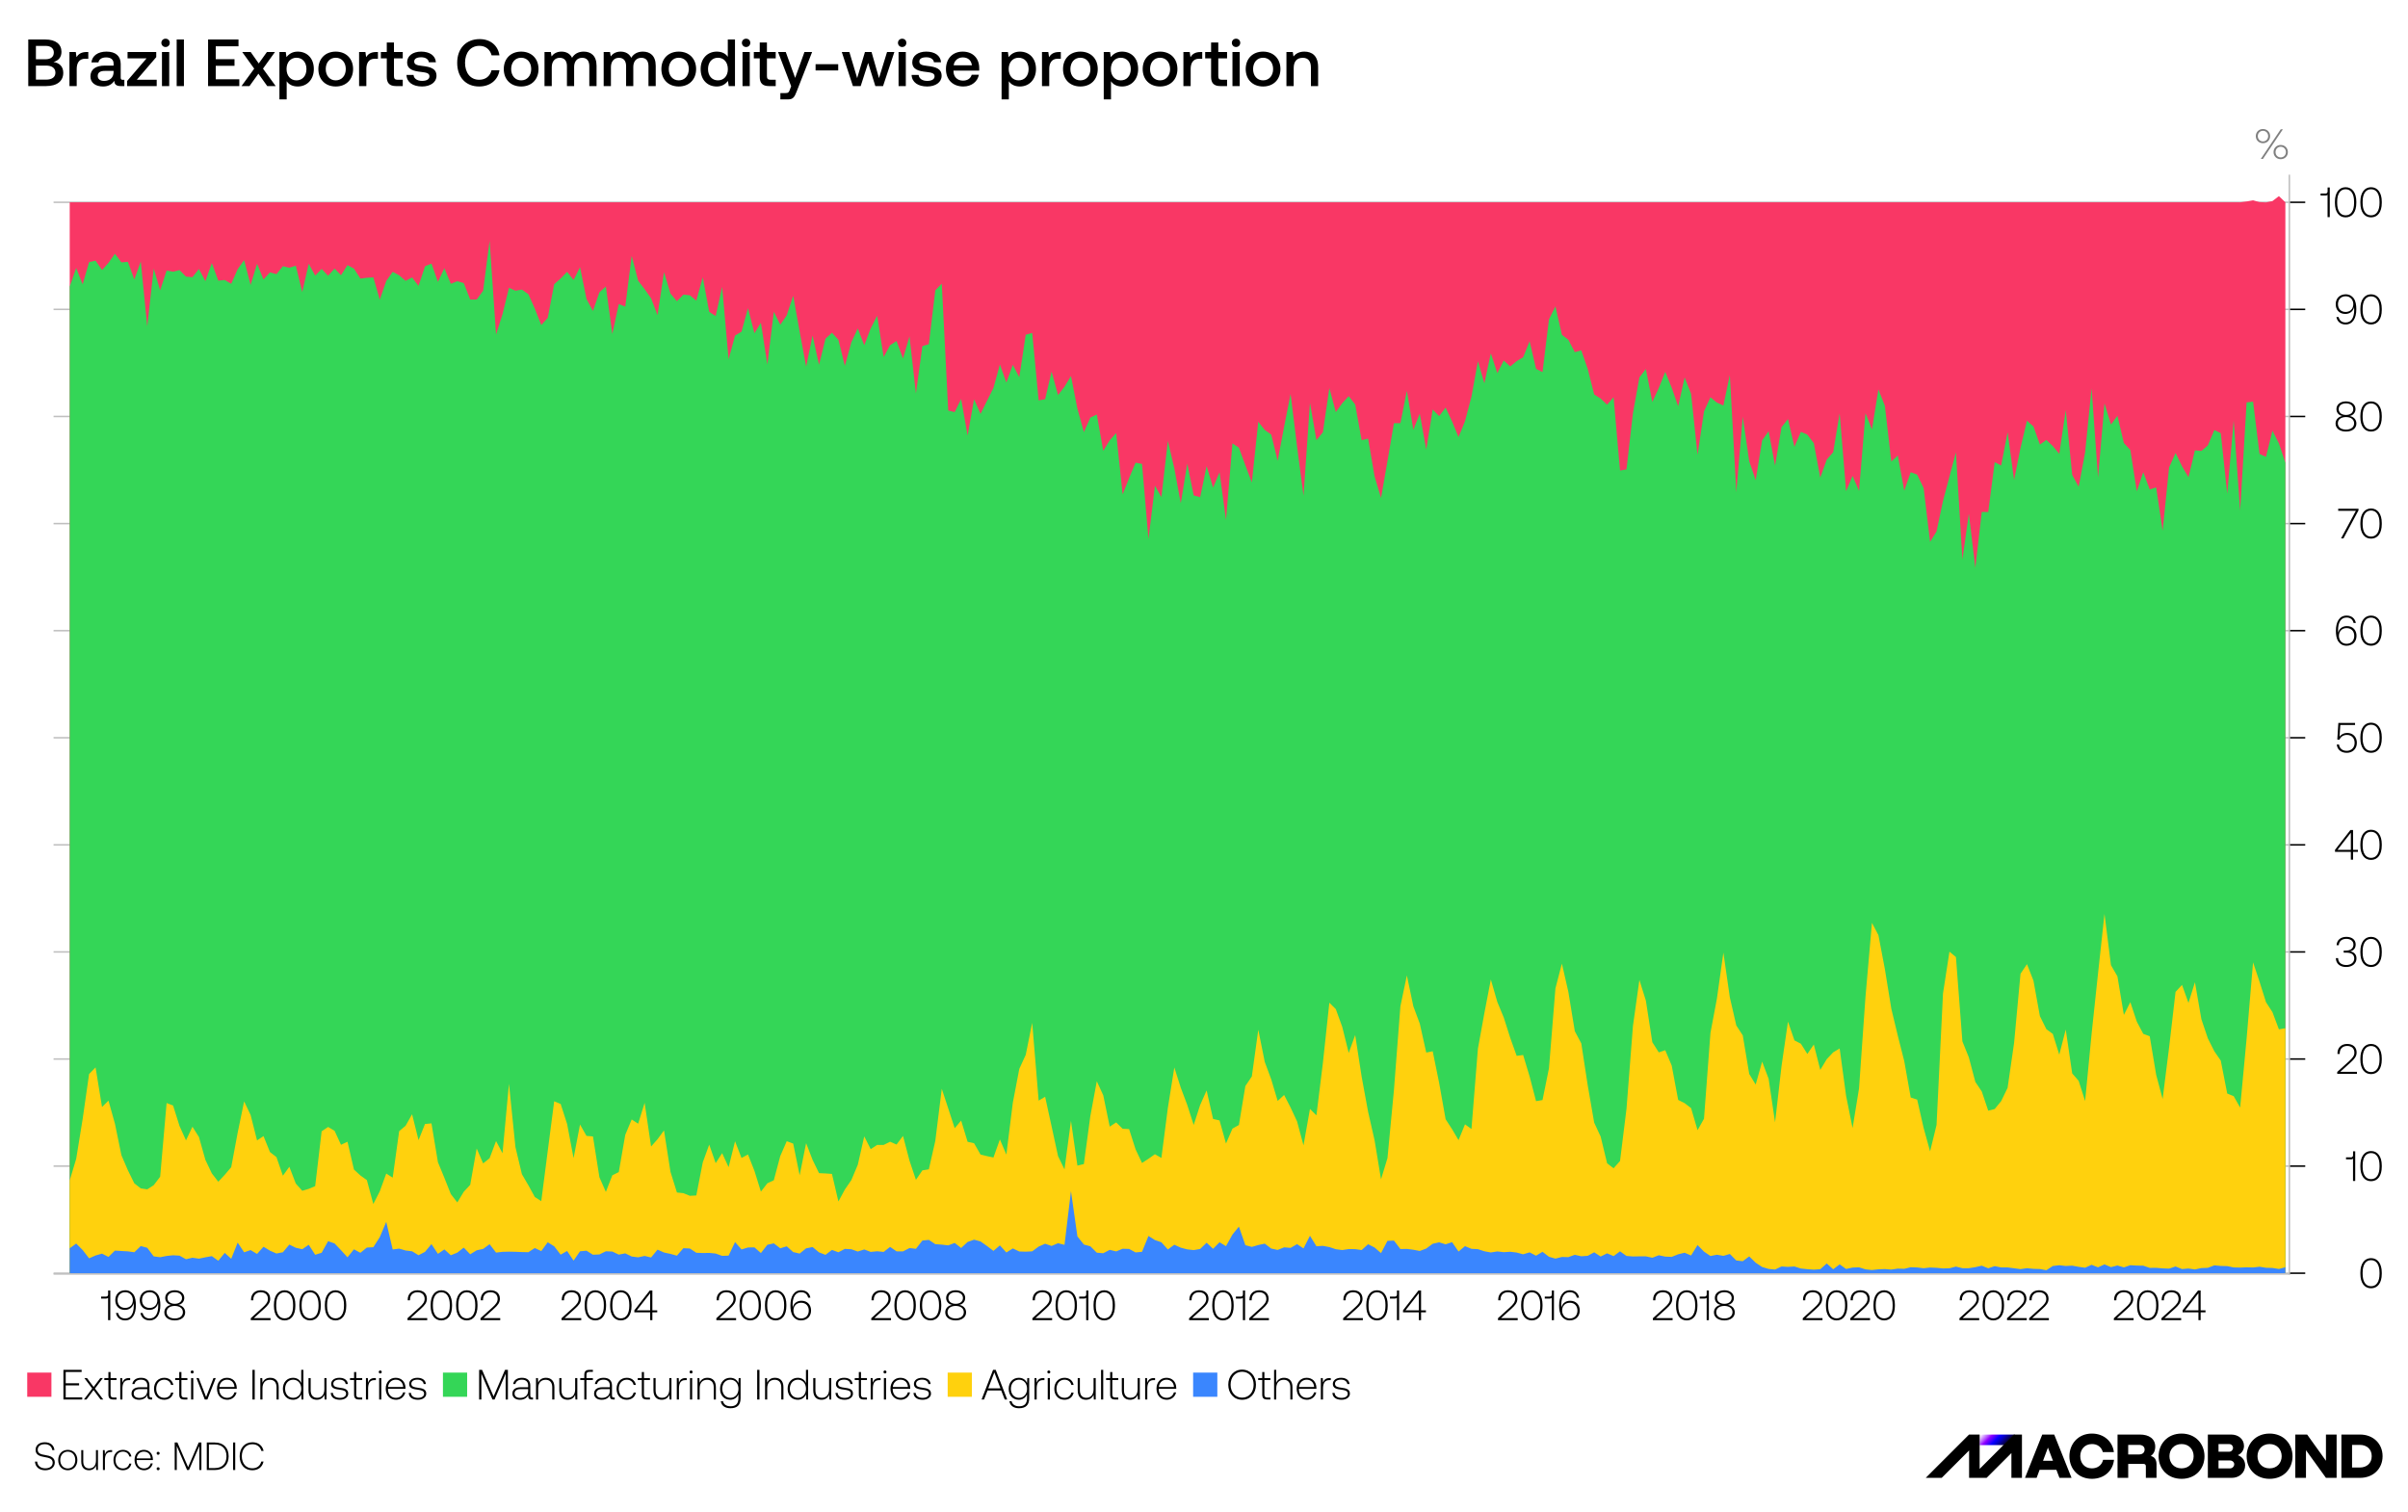 ﻿<?xml version="1.0" encoding="utf-8"?><svg version="1.1" baseProfile="basic" width="796" height="500" xmlns="http://www.w3.org/2000/svg"><style><![CDATA[
text {
  white-space: pre;
}
]]></style><defs><linearGradient id="D5" gradientUnits="userSpaceOnUse" x1="288.34" y1="95.28" x2="327.85" y2="134.78"><stop offset="2%" style="stop-color:rgb(255,255,255)" /><stop offset="6%" style="stop-color:rgb(245,232,255)" /><stop offset="14%" style="stop-color:rgb(219,173,255)" /><stop offset="26%" style="stop-color:rgb(178,80,255)" /><stop offset="35%" style="stop-color:rgb(144,0,255)" /><stop offset="57%" style="stop-color:rgb(6,0,255)" /><stop offset="61%" style="stop-color:rgb(6,0,237)" /><stop offset="70%" style="stop-color:rgb(6,0,192)" /><stop offset="82%" style="stop-color:rgb(6,0,118)" /><stop offset="97%" style="stop-color:rgb(6,0,18)" /><stop offset="100%" style="stop-color:rgb(6,0,0)" /></linearGradient></defs><clipPath id="C0"><rect width="739.321" height="363.68" /></clipPath><clipPath id="C1"><rect width="2000" height="2000" /></clipPath><clipPath id="C2"><rect width="438.75" height="16.24" /></clipPath><clipPath id="C3"><rect width="780" height="21.08" /></clipPath><clipPath id="C4"><rect width="1272.62" height="306.04" /></clipPath><g><rect width="796" height="500" fill="#ffffff" /><g transform="matrix(1 0 0 1 8 8)"><g><path d="M3.872 13.684 L3.872 18.326 7.216 18.326 C9.24 18.326 10.318 17.468 10.318 16.038 10.318 14.52 9.174 13.684 7.216 13.684 L3.872 13.684 Z M3.872 7.172 L3.872 11.594 7.062 11.594 C8.8 11.594 9.79 10.758 9.79 9.372 9.79 8.008 8.822 7.172 7.062 7.172 L3.872 7.172 Z M1.342 5.06 L6.996 5.06 C10.384 5.06 12.32 6.6 12.32 9.13 12.32 10.956 11.286 12.056 9.68 12.496 11.506 12.782 12.914 13.86 12.914 16.06 12.914 18.788 10.912 20.46 7.194 20.46 L1.342 20.46 1.342 5.06 Z M14.96 9.196 L17.05 9.196 17.292 10.89 C17.864 9.966 18.744 9.196 20.636 9.196 L21.186 9.196 21.186 11.418 20.152 11.418 C18.018 11.418 17.358 13.068 17.358 14.806 L17.358 20.46 14.96 20.46 14.96 9.196 Z M26.598 15.444 C25.124 15.444 24.31 15.994 24.31 17.116 24.31 18.15 25.102 18.744 26.4 18.744 28.38 18.744 29.546 17.578 29.546 15.84 L29.546 15.444 26.598 15.444 Z M27.192 9.064 C30.184 9.064 31.9 10.494 31.9 13.156 L31.9 17.666 C31.9 18.238 32.12 18.392 32.626 18.392 L33.11 18.392 33.11 20.46 31.856 20.46 C30.382 20.46 29.788 19.778 29.788 18.744 L29.788 18.7 C29.084 19.8 27.918 20.592 26.07 20.592 23.606 20.592 21.89 19.382 21.89 17.292 21.89 14.982 23.562 13.684 26.708 13.684 L29.546 13.684 29.546 13.002 C29.546 11.704 28.644 10.978 27.082 10.978 25.63 10.978 24.728 11.616 24.552 12.628 L22.22 12.628 C22.462 10.428 24.354 9.064 27.192 9.064 Z M34.166 9.196 L43.648 9.196 43.648 10.89 37.224 18.37 43.802 18.37 43.802 20.46 34.034 20.46 34.034 18.766 40.458 11.286 34.166 11.286 34.166 9.196 Z M45.54 9.196 L47.938 9.196 47.938 20.46 45.54 20.46 45.54 9.196 Z M46.728 4.796 C47.52 4.796 48.114 5.368 48.114 6.16 48.114 6.952 47.52 7.546 46.728 7.546 45.958 7.546 45.342 6.952 45.342 6.16 45.342 5.368 45.958 4.796 46.728 4.796 Z M50.402 5.06 L52.8 5.06 52.8 20.46 50.402 20.46 50.402 5.06 Z M60.786 5.06 L70.84 5.06 70.84 7.304 63.316 7.304 63.316 11.572 69.52 11.572 69.52 13.75 63.316 13.75 63.316 18.216 71.104 18.216 71.104 20.46 60.786 20.46 60.786 5.06 Z M72.072 9.196 L74.866 9.196 77.528 12.98 80.234 9.196 82.896 9.196 78.936 14.696 83.138 20.46 80.344 20.46 77.418 16.368 74.47 20.46 71.83 20.46 76.032 14.696 72.072 9.196 Z M90.002 11.088 C88.044 11.088 86.724 12.606 86.724 14.806 86.724 17.05 88.044 18.568 90.002 18.568 91.982 18.568 93.302 17.072 93.302 14.828 93.302 12.606 91.982 11.088 90.002 11.088 Z M90.398 9.064 C93.478 9.064 95.744 11.22 95.744 14.828 95.744 18.304 93.478 20.592 90.42 20.592 88.66 20.592 87.45 19.888 86.768 18.854 L86.768 24.86 84.37 24.86 84.37 9.196 86.46 9.196 86.702 10.89 C87.45 9.9 88.616 9.064 90.398 9.064 Z M102.982 11.088 C100.98 11.088 99.682 12.65 99.682 14.828 99.682 17.006 100.98 18.568 102.982 18.568 104.984 18.568 106.304 17.006 106.304 14.828 106.304 12.65 104.984 11.088 102.982 11.088 Z M102.982 9.064 C106.414 9.064 108.724 11.396 108.724 14.828 108.724 18.282 106.414 20.592 102.982 20.592 99.55 20.592 97.24 18.282 97.24 14.828 97.24 11.396 99.55 9.064 102.982 9.064 Z M110.704 9.196 L112.794 9.196 113.036 10.89 C113.608 9.966 114.488 9.196 116.38 9.196 L116.93 9.196 116.93 11.418 115.896 11.418 C113.762 11.418 113.102 13.068 113.102 14.806 L113.102 20.46 110.704 20.46 110.704 9.196 Z M119.856 6.05 L122.232 6.05 122.232 9.196 125.136 9.196 125.136 11.286 122.232 11.286 122.232 17.16 C122.232 18.04 122.562 18.37 123.464 18.37 L125.136 18.37 125.136 20.46 122.914 20.46 C120.758 20.46 119.856 19.448 119.856 17.402 L119.856 11.286 117.898 11.286 117.898 9.196 119.856 9.196 119.856 6.05 Z M131.208 9.064 C133.98 9.064 135.938 10.34 136.092 12.584 L133.76 12.584 C133.628 11.616 132.726 10.934 131.23 10.934 129.778 10.934 128.92 11.418 128.92 12.342 128.92 13.398 129.932 13.596 131.56 13.794 134.2 14.102 136.29 14.608 136.29 17.072 136.29 19.228 134.244 20.592 131.516 20.592 128.502 20.592 126.456 19.206 126.368 16.764 L128.7 16.764 C128.788 17.908 129.822 18.744 131.516 18.744 133.034 18.744 133.958 18.194 133.958 17.226 133.958 16.192 132.946 15.994 131.318 15.796 128.678 15.51 126.588 14.982 126.588 12.584 126.588 10.45 128.502 9.064 131.208 9.064 Z M150.568 4.928 C154.088 4.928 156.618 7.04 157.102 10.296 L154.506 10.296 C154 8.36 152.548 7.15 150.458 7.15 147.532 7.15 145.728 9.46 145.728 12.76 145.728 16.038 147.466 18.37 150.392 18.37 152.526 18.37 154 17.182 154.484 15.224 L157.102 15.224 C156.618 18.48 154 20.592 150.392 20.592 145.926 20.592 143.132 17.49 143.132 12.76 143.132 8.074 146.014 4.928 150.568 4.928 Z M164.274 11.088 C162.272 11.088 160.974 12.65 160.974 14.828 160.974 17.006 162.272 18.568 164.274 18.568 166.276 18.568 167.596 17.006 167.596 14.828 167.596 12.65 166.276 11.088 164.274 11.088 Z M164.274 9.064 C167.706 9.064 170.016 11.396 170.016 14.828 170.016 18.282 167.706 20.592 164.274 20.592 160.842 20.592 158.532 18.282 158.532 14.828 158.532 11.396 160.842 9.064 164.274 9.064 Z M177.606 9.064 C179.102 9.064 180.444 9.702 181.104 11.11 181.83 9.9 183.084 9.064 184.954 9.064 187.286 9.064 189.2 10.362 189.2 13.75 L189.2 20.46 186.802 20.46 186.802 13.882 C186.802 12.1 185.988 11.11 184.448 11.11 182.82 11.11 181.786 12.276 181.786 14.146 L181.786 20.46 179.41 20.46 179.41 13.882 C179.41 12.1 178.574 11.11 177.034 11.11 175.406 11.11 174.394 12.364 174.394 14.212 L174.394 20.46 171.996 20.46 171.996 9.196 174.086 9.196 174.328 10.648 C174.922 9.834 175.934 9.064 177.606 9.064 Z M197.164 9.064 C198.66 9.064 200.002 9.702 200.662 11.11 201.388 9.9 202.642 9.064 204.512 9.064 206.844 9.064 208.758 10.362 208.758 13.75 L208.758 20.46 206.36 20.46 206.36 13.882 C206.36 12.1 205.546 11.11 204.006 11.11 202.378 11.11 201.344 12.276 201.344 14.146 L201.344 20.46 198.968 20.46 198.968 13.882 C198.968 12.1 198.132 11.11 196.592 11.11 194.964 11.11 193.952 12.364 193.952 14.212 L193.952 20.46 191.554 20.46 191.554 9.196 193.644 9.196 193.886 10.648 C194.48 9.834 195.492 9.064 197.164 9.064 Z M216.37 11.088 C214.368 11.088 213.07 12.65 213.07 14.828 213.07 17.006 214.368 18.568 216.37 18.568 218.372 18.568 219.692 17.006 219.692 14.828 219.692 12.65 218.372 11.088 216.37 11.088 Z M216.37 9.064 C219.802 9.064 222.112 11.396 222.112 14.828 222.112 18.282 219.802 20.592 216.37 20.592 212.938 20.592 210.628 18.282 210.628 14.828 210.628 11.396 212.938 9.064 216.37 9.064 Z M229.328 11.088 C227.348 11.088 226.05 12.606 226.05 14.828 226.05 17.072 227.348 18.568 229.328 18.568 231.308 18.568 232.606 17.072 232.606 14.872 232.606 12.606 231.308 11.088 229.328 11.088 Z M232.584 5.06 L234.96 5.06 234.96 20.46 232.892 20.46 232.628 18.744 C231.88 19.756 230.714 20.592 228.932 20.592 225.874 20.592 223.608 18.436 223.608 14.828 223.608 11.352 225.874 9.064 228.932 9.064 230.692 9.064 231.902 9.768 232.584 10.78 L232.584 5.06 Z M237.446 9.196 L239.844 9.196 239.844 20.46 237.446 20.46 237.446 9.196 Z M238.634 4.796 C239.426 4.796 240.02 5.368 240.02 6.16 240.02 6.952 239.426 7.546 238.634 7.546 237.864 7.546 237.248 6.952 237.248 6.16 237.248 5.368 237.864 4.796 238.634 4.796 Z M243.144 6.05 L245.52 6.05 245.52 9.196 248.424 9.196 248.424 11.286 245.52 11.286 245.52 17.16 C245.52 18.04 245.85 18.37 246.752 18.37 L248.424 18.37 248.424 20.46 246.202 20.46 C244.046 20.46 243.144 19.448 243.144 17.402 L243.144 11.286 241.186 11.286 241.186 9.196 243.144 9.196 243.144 6.05 Z M249.194 9.196 L251.746 9.196 254.848 17.754 257.928 9.196 260.458 9.196 255.354 22.242 C254.65 24.068 254.166 24.86 252.516 24.86 L249.964 24.86 249.964 22.77 251.636 22.77 C252.56 22.77 252.78 22.55 253.11 21.626 L253.528 20.504 249.194 9.196 Z" /><path d="M261.601 13.222 L269.081 13.222 269.081 15.29 261.601 15.29 261.601 13.222 Z" /><path d="M270.267 9.196 L272.775 9.196 275.349 17.82 277.923 9.196 280.101 9.196 282.565 17.82 285.227 9.196 287.647 9.196 283.907 20.46 281.355 20.46 278.979 12.804 276.515 20.46 273.941 20.46 270.267 9.196 Z M289.033 9.196 L291.431 9.196 291.431 20.46 289.033 20.46 289.033 9.196 Z M290.221 4.796 C291.013 4.796 291.607 5.368 291.607 6.16 291.607 6.952 291.013 7.546 290.221 7.546 289.451 7.546 288.835 6.952 288.835 6.16 288.835 5.368 289.451 4.796 290.221 4.796 Z M298.185 9.064 C300.957 9.064 302.915 10.34 303.069 12.584 L300.737 12.584 C300.605 11.616 299.703 10.934 298.207 10.934 296.755 10.934 295.897 11.418 295.897 12.342 295.897 13.398 296.909 13.596 298.537 13.794 301.177 14.102 303.267 14.608 303.267 17.072 303.267 19.228 301.221 20.592 298.493 20.592 295.479 20.592 293.433 19.206 293.345 16.764 L295.677 16.764 C295.765 17.908 296.799 18.744 298.493 18.744 300.011 18.744 300.935 18.194 300.935 17.226 300.935 16.192 299.923 15.994 298.295 15.796 295.655 15.51 293.565 14.982 293.565 12.584 293.565 10.45 295.479 9.064 298.185 9.064 Z M310.263 10.978 C308.767 10.978 307.447 11.946 307.249 13.596 L313.277 13.596 C313.079 11.924 311.935 10.978 310.263 10.978 Z M310.241 9.064 C313.475 9.064 315.697 11.154 315.697 14.542 L315.697 15.356 307.183 15.356 307.183 15.488 C307.183 17.38 308.459 18.656 310.329 18.656 311.803 18.656 312.881 17.93 313.211 16.698 L315.587 16.698 C315.191 18.898 313.255 20.592 310.461 20.592 306.919 20.592 304.697 18.304 304.697 14.85 304.697 11.374 306.919 9.064 310.241 9.064 Z M328.721 11.088 C326.763 11.088 325.443 12.606 325.443 14.806 325.443 17.05 326.763 18.568 328.721 18.568 330.701 18.568 332.021 17.072 332.021 14.828 332.021 12.606 330.701 11.088 328.721 11.088 Z M329.117 9.064 C332.197 9.064 334.463 11.22 334.463 14.828 334.463 18.304 332.197 20.592 329.139 20.592 327.379 20.592 326.169 19.888 325.487 18.854 L325.487 24.86 323.089 24.86 323.089 9.196 325.179 9.196 325.421 10.89 C326.169 9.9 327.335 9.064 329.117 9.064 Z M336.443 9.196 L338.533 9.196 338.775 10.89 C339.347 9.966 340.227 9.196 342.119 9.196 L342.669 9.196 342.669 11.418 341.635 11.418 C339.501 11.418 338.841 13.068 338.841 14.806 L338.841 20.46 336.443 20.46 336.443 9.196 Z M349.137 11.088 C347.135 11.088 345.837 12.65 345.837 14.828 345.837 17.006 347.135 18.568 349.137 18.568 351.139 18.568 352.459 17.006 352.459 14.828 352.459 12.65 351.139 11.088 349.137 11.088 Z M349.137 9.064 C352.569 9.064 354.879 11.396 354.879 14.828 354.879 18.282 352.569 20.592 349.137 20.592 345.705 20.592 343.395 18.282 343.395 14.828 343.395 11.396 345.705 9.064 349.137 9.064 Z M362.491 11.088 C360.533 11.088 359.213 12.606 359.213 14.806 359.213 17.05 360.533 18.568 362.491 18.568 364.471 18.568 365.791 17.072 365.791 14.828 365.791 12.606 364.471 11.088 362.491 11.088 Z M362.887 9.064 C365.967 9.064 368.233 11.22 368.233 14.828 368.233 18.304 365.967 20.592 362.909 20.592 361.149 20.592 359.939 19.888 359.257 18.854 L359.257 24.86 356.859 24.86 356.859 9.196 358.949 9.196 359.191 10.89 C359.939 9.9 361.105 9.064 362.887 9.064 Z M375.471 11.088 C373.469 11.088 372.171 12.65 372.171 14.828 372.171 17.006 373.469 18.568 375.471 18.568 377.473 18.568 378.793 17.006 378.793 14.828 378.793 12.65 377.473 11.088 375.471 11.088 Z M375.471 9.064 C378.903 9.064 381.213 11.396 381.213 14.828 381.213 18.282 378.903 20.592 375.471 20.592 372.039 20.592 369.729 18.282 369.729 14.828 369.729 11.396 372.039 9.064 375.471 9.064 Z M383.193 9.196 L385.283 9.196 385.525 10.89 C386.097 9.966 386.977 9.196 388.869 9.196 L389.419 9.196 389.419 11.418 388.385 11.418 C386.251 11.418 385.591 13.068 385.591 14.806 L385.591 20.46 383.193 20.46 383.193 9.196 Z M392.345 6.05 L394.721 6.05 394.721 9.196 397.625 9.196 397.625 11.286 394.721 11.286 394.721 17.16 C394.721 18.04 395.051 18.37 395.953 18.37 L397.625 18.37 397.625 20.46 395.403 20.46 C393.247 20.46 392.345 19.448 392.345 17.402 L392.345 11.286 390.387 11.286 390.387 9.196 392.345 9.196 392.345 6.05 Z M399.407 9.196 L401.805 9.196 401.805 20.46 399.407 20.46 399.407 9.196 Z M400.595 4.796 C401.387 4.796 401.981 5.368 401.981 6.16 401.981 6.952 401.387 7.546 400.595 7.546 399.825 7.546 399.209 6.952 399.209 6.16 399.209 5.368 399.825 4.796 400.595 4.796 Z M409.527 11.088 C407.525 11.088 406.227 12.65 406.227 14.828 406.227 17.006 407.525 18.568 409.527 18.568 411.529 18.568 412.849 17.006 412.849 14.828 412.849 12.65 411.529 11.088 409.527 11.088 Z M409.527 9.064 C412.959 9.064 415.269 11.396 415.269 14.828 415.269 18.282 412.959 20.592 409.527 20.592 406.095 20.592 403.785 18.282 403.785 14.828 403.785 11.396 406.095 9.064 409.527 9.064 Z M423.189 9.064 C425.697 9.064 427.721 10.428 427.721 14.19 L427.721 20.46 425.345 20.46 425.345 14.366 C425.345 12.232 424.421 11.11 422.661 11.11 420.659 11.11 419.647 12.364 419.647 14.52 L419.647 20.46 417.249 20.46 417.249 9.196 419.339 9.196 419.581 10.67 C420.263 9.812 421.363 9.064 423.189 9.064 Z" /></g><g transform="matrix(1 0 0 1 0 31.52)"><g><g transform="matrix(1 0 0 1 9.709 18.24)"><g><path d="M0 0 L739.321 0 739.321 363.68 0 363.68 0 0 Z M0 0 L738.821 0 738.821 363.18 0 363.18 0 0 Z" fill-rule="evenodd" fill="#ffffff" fill-opacity="0" /><path d="M0 0 L738.821 0 738.821 363.18 0 363.18 0 0 Z" fill-rule="evenodd" fill="#f2dac1" fill-opacity="0" /></g></g><g transform="matrix(1 0 0 1 9.709 18.24)"><g transform="matrix(1 0 0 1 0 363.18)"><path d="M0 0 L739.321 0 " fill="none" stroke="#bfbfbf" stroke-width="0.5" /></g><g transform="matrix(1 0 0 1 0 327.774)"><path d="M0 0 L739.321 0 " fill="none" stroke="#bfbfbf" stroke-width="0.5" /></g><g transform="matrix(1 0 0 1 0 292.368)"><path d="M0 0 L739.321 0 " fill="none" stroke="#bfbfbf" stroke-width="0.5" /></g><g transform="matrix(1 0 0 1 0 256.962)"><path d="M0 0 L739.321 0 " fill="none" stroke="#bfbfbf" stroke-width="0.5" /></g><g transform="matrix(1 0 0 1 0 221.556)"><path d="M0 0 L739.321 0 " fill="none" stroke="#bfbfbf" stroke-width="0.5" /></g><g transform="matrix(1 0 0 1 0 186.15)"><path d="M0 0 L739.321 0 " fill="none" stroke="#bfbfbf" stroke-width="0.5" /></g><g transform="matrix(1 0 0 1 0 150.744)"><path d="M0 0 L739.321 0 " fill="none" stroke="#bfbfbf" stroke-width="0.5" /></g><g transform="matrix(1 0 0 1 0 115.338)"><path d="M0 0 L739.321 0 " fill="none" stroke="#bfbfbf" stroke-width="0.5" /></g><g transform="matrix(1 0 0 1 0 79.932)"><path d="M0 0 L739.321 0 " fill="none" stroke="#bfbfbf" stroke-width="0.5" /></g><g transform="matrix(1 0 0 1 0 44.526)"><path d="M0 0 L739.321 0 " fill="none" stroke="#bfbfbf" stroke-width="0.5" /></g><g transform="matrix(1 0 0 1 0 9.12)"><path d="M0 0 L739.321 0 " fill="none" stroke="#bfbfbf" stroke-width="0.5" /></g></g><g clip-path="url(#C0)" transform="matrix(1 0 0 1 9.709 18.24)"><g><path d="M5.338 9.12 L7.474 9.12 9.609 9.12 11.744 9.12 13.88 9.12 16.015 9.12 18.15 9.12 20.286 9.12 22.421 9.12 24.556 9.12 26.692 9.12 28.827 9.12 30.962 9.12 33.097 9.12 35.233 9.12 37.368 9.12 39.503 9.12 41.639 9.12 43.774 9.12 45.909 9.12 48.045 9.12 50.18 9.12 52.315 9.12 54.451 9.12 56.586 9.12 58.721 9.12 60.857 9.12 62.992 9.12 65.127 9.12 67.263 9.12 69.398 9.12 71.533 9.12 73.669 9.12 75.804 9.12 77.939 9.12 80.074 9.12 82.21 9.12 84.345 9.12 86.48 9.12 88.616 9.12 90.751 9.12 92.886 9.12 95.022 9.12 97.157 9.12 99.292 9.12 101.428 9.12 103.563 9.12 105.698 9.12 107.834 9.12 109.969 9.12 112.104 9.12 114.24 9.12 116.375 9.12 118.51 9.12 120.646 9.12 122.781 9.12 124.916 9.12 127.052 9.12 129.187 9.12 131.322 9.12 133.457 9.12 135.593 9.12 137.728 9.12 139.863 9.12 141.999 9.12 144.134 9.12 146.269 9.12 148.405 9.12 150.54 9.12 152.675 9.12 154.811 9.12 156.946 9.12 159.081 9.12 161.217 9.12 163.352 9.12 165.487 9.12 167.623 9.12 169.758 9.12 171.893 9.12 174.029 9.12 176.164 9.12 178.299 9.12 180.435 9.12 182.57 9.12 184.705 9.12 186.84 9.12 188.976 9.12 191.111 9.12 193.246 9.12 195.382 9.12 197.517 9.12 199.652 9.12 201.788 9.12 203.923 9.12 206.058 9.12 208.194 9.12 210.329 9.12 212.464 9.12 214.6 9.12 216.735 9.12 218.87 9.12 221.006 9.12 223.141 9.12 225.276 9.12 227.412 9.12 229.547 9.12 231.682 9.12 233.818 9.12 235.953 9.12 238.088 9.12 240.223 9.12 242.359 9.12 244.494 9.12 246.629 9.12 248.765 9.12 250.9 9.12 253.035 9.12 255.171 9.12 257.306 9.12 259.441 9.12 261.577 9.12 263.712 9.12 265.847 9.12 267.983 9.12 270.118 9.12 272.253 9.12 274.389 9.12 276.524 9.12 278.659 9.12 280.795 9.12 282.93 9.12 285.065 9.12 287.201 9.12 289.336 9.12 291.471 9.12 293.606 9.12 295.742 9.12 297.877 9.12 300.012 9.12 302.148 9.12 304.283 9.12 306.418 9.12 308.554 9.12 310.689 9.12 312.824 9.12 314.96 9.12 317.095 9.12 319.23 9.12 321.366 9.12 323.501 9.12 325.636 9.12 327.772 9.12 329.907 9.12 332.042 9.12 334.178 9.12 336.313 9.12 338.448 9.12 340.584 9.12 342.719 9.12 344.854 9.12 346.989 9.12 349.125 9.12 351.26 9.12 353.395 9.12 355.531 9.12 357.666 9.12 359.801 9.12 361.937 9.12 364.072 9.12 366.207 9.12 368.343 9.12 370.478 9.12 372.613 9.12 374.749 9.12 376.884 9.12 379.019 9.12 381.155 9.12 383.29 9.12 385.425 9.12 387.561 9.12 389.696 9.12 391.831 9.12 393.967 9.12 396.102 9.12 398.237 9.12 400.372 9.12 402.508 9.12 404.643 9.12 406.778 9.12 408.914 9.12 411.049 9.12 413.184 9.12 415.32 9.12 417.455 9.12 419.59 9.12 421.726 9.12 423.861 9.12 425.996 9.12 428.132 9.12 430.267 9.12 432.402 9.12 434.538 9.12 436.673 9.12 438.808 9.12 440.944 9.12 443.079 9.12 445.214 9.12 447.35 9.12 449.485 9.12 451.62 9.12 453.755 9.12 455.891 9.12 458.026 9.12 460.161 9.12 462.297 9.12 464.432 9.12 466.567 9.12 468.703 9.12 470.838 9.12 472.973 9.12 475.109 9.12 477.244 9.12 479.379 9.12 481.515 9.12 483.65 9.12 485.785 9.12 487.921 9.12 490.056 9.12 492.191 9.12 494.327 9.12 496.462 9.12 498.597 9.12 500.733 9.12 502.868 9.12 505.003 9.12 507.138 9.12 509.274 9.12 511.409 9.12 513.544 9.12 515.68 9.12 517.815 9.12 519.95 9.12 522.086 9.12 524.221 9.12 526.356 9.12 528.492 9.12 530.627 9.12 532.762 9.12 534.898 9.12 537.033 9.12 539.168 9.12 541.304 9.12 543.439 9.12 545.574 9.12 547.71 9.12 549.845 9.12 551.98 9.12 554.115 9.12 556.251 9.12 558.386 9.12 560.521 9.12 562.657 9.12 564.792 9.12 566.927 9.12 569.063 9.12 571.198 9.12 573.333 9.12 575.469 9.12 577.604 9.12 579.739 9.12 581.875 9.12 584.01 9.12 586.145 9.12 588.281 9.12 590.416 9.12 592.551 9.12 594.687 9.12 596.822 9.12 598.957 9.12 601.093 9.12 603.228 9.12 605.363 9.12 607.499 9.12 609.634 9.12 611.769 9.12 613.904 9.12 616.04 9.12 618.175 9.12 620.31 9.12 622.446 9.12 624.581 9.12 626.716 9.12 628.852 9.12 630.987 9.12 633.122 9.12 635.258 9.12 637.393 9.12 639.528 9.12 641.664 9.12 643.799 9.12 645.934 9.12 648.07 9.12 650.205 9.12 652.34 9.12 654.476 9.12 656.611 9.12 658.746 9.12 660.881 9.12 663.017 9.12 665.152 9.12 667.287 9.12 669.423 9.12 671.558 9.12 673.693 9.12 675.829 9.12 677.964 9.12 680.099 9.12 682.235 9.12 684.37 9.12 686.505 9.12 688.641 9.12 690.776 9.12 692.911 9.12 695.047 9.12 697.182 9.12 699.317 9.12 701.453 9.12 703.588 9.12 705.723 9.12 707.859 9.12 709.994 9.12 712.129 9.12 714.264 9.12 716.4 9.12 718.535 9.12 720.67 9.12 722.806 9.136 724.941 8.847 727.076 8.467 729.212 9.06 731.347 9.163 733.482 8.713 735.618 7.082 737.753 9.12 L737.753 363.18 5.338 363.18 Z" fill-rule="evenodd" fill="#f93765" /><path d="M5.338 36.966 L7.474 30.839 9.609 36.252 11.744 28.912 13.88 28.411 16.015 31.52 18.15 29.148 20.286 26.131 22.421 28.989 24.556 28.791 26.692 34.653 28.827 28.709 30.962 50.171 33.097 31.024 35.233 38.219 37.368 31.698 39.503 32.068 41.639 31.521 43.774 33.702 45.909 33.872 48.045 31.167 50.18 35.206 52.315 29.213 54.451 35.029 56.586 34.795 58.721 36.078 60.857 31.231 62.992 28.241 65.127 36.447 67.263 29.453 69.398 34.643 71.533 32.288 73.669 32.882 75.804 30.24 77.939 30.766 80.074 30.082 82.21 38.788 84.345 29.433 86.48 33.346 88.616 31.149 90.751 33.411 92.886 31.03 95.022 33.232 97.157 29.887 99.292 31.039 101.428 34.353 103.563 34.077 105.698 33.933 107.834 41.308 109.969 35.136 112.104 32.11 114.24 33.257 116.375 35.09 118.51 33.96 120.646 36.768 122.781 30.28 124.916 29.375 127.052 35.439 129.187 30.891 131.322 36.072 133.457 35.212 135.593 35.829 137.728 41.28 139.863 41.281 141.999 38.353 144.134 21.849 146.269 52.847 148.405 46.114 150.54 37.385 152.675 38.36 154.811 37.982 156.946 39.494 159.081 44.285 161.217 49.697 163.352 47.341 165.487 36.196 167.623 34.308 169.758 32.103 171.893 34.803 174.029 30.585 176.164 41.087 178.299 45.047 180.435 38.88 182.57 36.961 184.705 52.674 186.84 42.746 188.976 43.627 191.111 26.847 193.246 35.056 195.382 37.843 197.517 40.878 199.652 46.436 201.788 32.172 203.923 39.293 206.058 41.824 208.194 39.648 210.329 39.853 212.464 41.635 214.6 33.935 216.735 45.342 218.87 46.732 221.006 37.076 223.141 61.033 225.276 53.18 227.412 51.89 229.547 44.134 231.682 52.428 233.818 48.944 235.953 62.749 238.088 45.267 240.223 49.613 242.359 46.493 244.494 40.016 246.629 51.862 248.765 63.46 250.9 53.175 253.035 62.864 255.171 54.216 257.306 52.244 259.441 54.597 261.577 63.228 263.712 55.406 265.847 50.829 267.983 56.408 270.118 50.825 272.253 46.604 274.389 60.291 276.524 56.368 278.659 54.984 280.795 60.792 282.93 53.463 285.065 72.314 287.201 56.669 289.336 56.03 291.471 38.245 293.606 36.011 295.742 77.981 297.877 78.487 300.012 74.142 302.148 86.262 304.283 74.217 306.418 79.089 308.554 74.765 310.689 70.49 312.824 62.733 314.96 68.731 317.095 62.862 319.23 66.979 321.366 52.91 323.501 52.327 325.636 74.619 327.772 74.236 329.907 65.08 332.042 72.861 334.178 70.096 336.313 66.55 338.448 77.381 340.584 85.108 342.719 80.31 344.854 79.276 346.989 91.309 349.125 87.814 351.26 85.404 353.395 105.7 355.531 100.321 357.666 95.209 359.801 95.612 361.937 120.454 364.072 102.788 366.207 106.617 368.343 88.016 370.478 97.077 372.613 108.632 374.749 95.544 376.884 106.03 379.019 106.627 381.155 96.326 383.29 103.486 385.425 98.387 387.561 114.163 389.696 88.821 391.831 90.24 393.967 96.095 396.102 101.758 398.237 81.661 400.372 84.394 402.508 85.892 404.643 94.584 406.778 83.29 408.914 72.476 411.049 89.818 413.184 106.156 415.32 75.422 417.455 87.768 419.59 85.145 421.726 70.536 423.861 78.498 425.996 75.535 428.132 73.214 430.267 75.977 432.402 87.774 434.538 87.242 436.673 99.713 438.808 106.887 440.944 94.665 443.079 82.159 445.214 82.131 447.35 71.461 449.485 84.335 451.62 78.997 453.755 90.875 455.891 77.609 458.026 79.825 460.161 76.984 462.297 81.59 464.432 86.76 466.567 81.496 468.703 73.373 470.838 61.677 472.973 68.964 475.109 59.013 477.244 65.613 479.379 61.417 481.515 63.407 483.65 61.636 485.785 60.353 487.921 55.054 490.056 64.189 492.191 65.272 494.327 47.835 496.462 43.522 498.597 52.923 500.733 54.574 502.868 58.664 505.003 58.042 507.138 64.241 509.274 72.649 511.409 74.005 513.544 76.041 515.68 73.572 517.815 97.807 519.95 97.43 522.086 78.823 524.221 67.024 526.356 64.227 528.492 75.13 530.627 70.532 532.762 65.162 534.898 70.435 537.033 76.562 539.168 67.014 541.304 72.428 543.439 92.629 545.574 78.272 547.71 73.569 549.845 75.346 551.98 76.303 554.115 66.216 556.251 105.002 558.386 80.029 560.521 94.742 562.657 101.01 564.792 87.834 566.927 84.813 569.063 96.202 571.198 83.476 573.333 80.791 575.469 89.99 577.604 84.993 579.739 85.944 581.875 88.759 584.01 100.164 586.145 94.187 588.281 91.727 590.416 78.888 592.551 104.643 594.687 99.572 596.822 104.532 598.957 78.837 601.093 84.219 603.228 70.989 605.363 76.409 607.499 94.815 609.634 92.859 611.769 104.484 613.904 98.354 616.04 99.156 618.175 103.593 620.31 121.396 622.446 117.926 624.581 107.837 626.716 99.79 628.852 91.733 630.987 127.273 633.122 112.063 635.258 129.983 637.393 111.501 639.528 111.514 641.664 95.024 643.799 96.146 645.934 85.149 648.07 100.94 650.205 90.298 652.34 81.322 654.476 83.236 656.611 89.221 658.746 87.686 660.881 89.717 663.017 92.273 665.152 77.793 667.287 99.22 669.423 103.182 671.558 91.778 673.693 70.623 675.829 100.153 677.964 75.602 680.099 82.621 682.235 79.704 684.37 88.714 686.505 91.012 688.641 104.678 690.776 98.34 692.911 104.05 695.047 103.381 697.182 117.716 699.317 96.789 701.453 91.986 703.588 96.381 705.723 100.039 707.859 91.124 709.994 91.328 712.129 89.504 714.264 84.411 716.4 85.443 718.535 105.481 720.67 81.3 722.806 111.162 724.941 75.273 727.076 75.034 729.212 92.311 731.347 93.275 733.482 84.632 735.618 88.837 737.753 95.243 L737.753 363.18 5.338 363.18 Z" fill-rule="evenodd" fill="#34d657" /><path d="M5.338 332.496 L7.474 325.362 9.609 312.229 11.744 297.332 13.88 295.129 16.015 308.237 18.15 306.125 20.286 313.759 22.421 324.158 24.556 329.123 26.692 333.474 28.827 335.136 30.962 335.463 33.097 334.084 35.233 331.287 37.368 306.923 39.503 307.741 41.639 314.524 43.774 319.268 45.909 314.76 48.045 318.142 50.18 325.694 52.315 330.176 54.451 332.941 56.586 330.649 58.721 328.129 60.857 316.732 62.992 306.384 65.127 310.849 67.263 319.28 69.398 317.844 71.533 323.131 73.669 324.786 75.804 330.949 77.939 327.988 80.074 333.553 82.21 335.926 84.345 335.292 86.48 334.388 88.616 316.269 90.751 314.832 92.886 316.103 95.022 320.726 97.157 319.712 99.292 328.899 101.428 330.871 103.563 332.393 105.698 340.303 107.834 336.111 109.969 330.233 112.104 331.591 114.24 316.219 116.375 314.428 118.51 310.622 120.646 319.186 122.781 313.851 124.916 313.643 127.052 326.477 129.187 331.655 131.322 337.017 133.457 339.783 135.593 336.26 137.728 333.957 139.863 321.948 141.999 326.879 144.134 325.173 146.269 319.487 148.405 323.517 150.54 300.552 152.675 321.492 154.811 330.445 156.946 334.094 159.081 337.989 161.217 339.361 163.352 322.765 165.487 306.342 167.623 307.224 169.758 313.851 171.893 325.135 174.029 314.022 176.164 317.783 178.299 317.957 180.435 331.458 182.57 336.301 184.705 330.814 186.84 329.744 188.976 317.446 191.111 312.348 193.246 313.753 195.382 306.853 197.517 321.295 199.652 318.88 201.788 315.969 203.923 329.661 206.058 336.496 208.194 336.718 210.329 337.589 212.464 337.479 214.6 326.547 216.735 320.673 218.87 326.78 221.006 323.492 223.141 328.128 225.276 319.556 227.412 325.082 229.547 323.924 231.682 329.341 233.818 336.205 235.953 333.452 238.088 332.449 240.223 324.432 242.359 319.536 244.494 320.33 246.629 330.811 248.765 320.182 250.9 325.699 253.035 330.095 255.171 330.196 257.306 330.355 259.441 339.471 261.577 335.505 263.712 332.403 265.847 327.326 267.983 317.948 270.118 322.171 272.253 320.763 274.389 320.776 276.524 319.711 278.659 320.644 280.795 317.794 282.93 325.936 285.065 332.323 287.201 329.175 289.336 328.828 291.471 319.423 293.606 302.202 295.742 308.69 297.877 315.25 300.012 312.72 302.148 319.738 304.283 320.211 306.418 323.942 308.554 324.478 310.689 324.93 312.824 318.951 314.96 323.967 317.095 306.823 319.23 295.635 321.366 290.978 323.501 280.401 325.636 306.119 327.772 304.853 329.907 314.616 332.042 324.469 334.178 328.858 336.313 312.809 338.448 327.603 340.584 327.093 342.719 311.237 344.854 299.717 346.989 304.367 349.125 314.726 351.26 313.324 353.395 315.43 355.531 315.533 357.666 322.214 359.801 326.735 361.937 325.346 364.072 323.84 366.207 325.074 368.343 308.549 370.478 295.155 372.613 301.845 374.749 307.54 376.884 314.169 379.019 307.564 381.155 302.758 383.29 312.175 385.425 312.663 387.561 320.29 389.696 315.379 391.831 314.177 393.967 301.297 396.102 298.13 398.237 282.698 400.372 293.321 402.508 299.08 404.643 306.225 406.778 304.25 408.914 308.403 411.049 312.989 413.184 320.915 415.32 308.871 417.455 310.996 419.59 293.7 421.726 273.758 423.861 275.861 425.996 281.755 428.132 290.367 430.267 284.427 432.402 298.198 434.538 309.825 436.673 319.218 438.808 332.141 440.944 325.103 443.079 302.613 445.214 274.943 447.35 264.73 449.485 274.916 451.62 280.657 453.755 290.229 455.891 289.807 458.026 300.293 460.161 312.274 462.297 315.565 464.432 319.19 466.567 313.957 468.703 315.5 470.838 288.958 472.973 277.195 475.109 266.075 477.244 273.481 479.379 278.644 481.515 285.362 483.65 291.324 485.785 291.034 487.921 298.116 490.056 306.295 492.191 305.929 494.327 295.434 496.462 269.018 498.597 260.829 500.733 270.167 502.868 283.16 505.003 287.184 507.138 301.096 509.274 313.408 511.409 318.004 513.544 326.84 515.68 328.49 517.815 326.088 519.95 308.872 522.086 281.458 524.221 266.236 526.356 273.066 528.492 286.806 530.627 290.176 532.762 289.45 534.898 294.534 537.033 305.887 539.168 306.961 541.304 308.602 543.439 315.897 545.574 312.106 547.71 283.718 549.845 272.384 551.98 257.18 554.115 271.986 556.251 281.271 558.386 284.549 560.521 297.312 562.657 300.815 564.792 293.23 566.927 298.864 569.063 313.295 571.198 294.722 573.333 280.004 575.469 286.204 577.604 287.316 579.739 290.689 581.875 287.572 584.01 295.966 586.145 292.421 588.281 290.153 590.416 288.875 592.551 304.593 594.687 315.209 596.822 302.085 598.957 271.768 601.093 247.346 603.228 251.409 605.363 262.631 607.499 275.769 609.634 284.644 611.769 293.066 613.904 305.089 616.04 305.787 618.175 315.162 620.31 322.906 622.446 314.165 624.581 270.681 626.716 256.874 628.852 258.657 630.987 286.524 633.122 291.826 635.258 299.916 637.393 303.096 639.528 309.448 641.664 308.897 643.799 306.296 645.934 301.893 648.07 287.094 650.205 264.167 652.34 261.008 654.476 266.448 656.611 278.195 658.746 282.499 660.881 284.074 663.017 290.927 665.152 282.615 667.287 297.132 669.423 299.587 671.558 306.264 673.693 284.091 675.829 264.05 677.964 244.401 680.099 261.336 682.235 265.031 684.37 277.786 686.505 273.576 688.641 280.008 690.776 284.043 692.911 284.834 695.047 297.611 697.182 305.598 699.317 288.552 701.453 270.17 703.588 267.863 705.723 273.805 707.859 266.988 709.994 279.205 712.129 285.544 714.264 289.788 716.4 292.895 718.535 303.776 720.67 304.65 722.806 308.423 724.941 285.592 727.076 260.391 729.212 266.808 731.347 273.569 733.482 276.871 735.618 282.552 737.753 282.187 L737.753 363.18 5.338 363.18 Z" fill-rule="evenodd" fill="#ffd10d" /><path d="M5.338 354.947 L7.474 353.379 9.609 355.514 11.744 358.262 13.88 357.316 16.015 356.708 18.15 357.796 20.286 355.702 22.421 355.837 24.556 355.958 26.692 356.252 28.827 354.198 30.962 354.777 33.097 357.612 35.233 357.889 37.368 357.472 39.503 357.251 41.639 357.378 43.774 358.563 45.909 358.061 48.045 358.37 50.18 357.917 52.315 357.533 54.451 359.073 56.586 356.452 58.721 358.412 60.857 353.059 62.992 356.277 65.127 355.532 67.263 356.812 69.398 354.429 71.533 355.729 73.669 356.668 75.804 356.254 77.939 353.712 80.074 354.769 82.21 355.248 84.345 353.775 86.48 357.084 88.616 356.413 90.751 352.592 92.886 353.342 95.022 355.579 97.157 357.926 99.292 355.281 101.428 356.437 103.563 354.703 105.698 354.585 107.834 351.252 109.969 346.213 112.104 355.34 114.24 355.047 116.375 355.68 118.51 355.93 120.646 357.234 122.781 356.119 124.916 353.554 127.052 356.784 129.187 355.316 131.322 357.242 133.457 356.376 135.593 354.723 137.728 356.927 139.863 355.61 141.999 355.151 144.134 353.593 146.269 356.37 148.405 356.113 150.54 356.06 152.675 356.1 154.811 356.189 156.946 356.238 159.081 354.86 161.217 355.866 163.352 352.952 165.487 354.284 167.623 357.049 169.758 355.829 171.893 359.022 174.029 355.944 176.164 355.74 178.299 357.068 180.435 356.979 182.57 355.93 184.705 356.02 186.84 357.034 188.976 356.614 191.111 357.658 193.246 357.925 195.382 357.468 197.517 357.979 199.652 355.388 201.788 356.336 203.923 356.792 206.058 357.385 208.194 354.912 210.329 355.013 212.464 356.418 214.6 356.51 216.735 356.468 218.87 356.679 221.006 357.448 223.141 357.366 225.276 352.887 227.412 355.332 229.547 354.675 231.682 354.644 233.818 356.517 235.953 353.785 238.088 353.309 240.223 354.946 242.359 354.284 244.494 356.193 246.629 356.686 248.765 354.957 250.9 354.53 253.035 356.291 255.171 357.107 257.306 355.475 259.441 356.26 261.577 355.136 263.712 355.257 265.847 356.017 267.983 355.329 270.118 356.139 272.253 355.921 274.389 356.142 276.524 354.49 278.659 355.957 280.795 355.968 282.93 354.866 285.065 355.112 287.201 352.373 289.336 352.162 291.471 353.576 293.606 353.734 295.742 353.973 297.877 353.166 300.012 354.839 302.148 352.853 304.283 352.09 306.418 352.678 308.554 354.179 310.689 355.806 312.824 353.982 314.96 356.331 317.095 354.987 319.23 355.999 321.366 356.063 323.501 355.948 325.636 354.375 327.772 353.438 329.907 354.166 332.042 353.266 334.178 353.802 336.313 336.046 338.448 351.026 340.584 353.701 342.719 354.279 344.854 356.394 346.989 356.577 349.125 355.455 351.26 355.975 353.395 355.097 355.531 355.151 357.666 356.311 359.801 356.106 361.937 350.868 364.072 352.219 366.207 352.95 368.343 355.338 370.478 353.767 372.613 354.74 374.749 355.3 376.884 355.537 379.019 355.169 381.155 353.1 383.29 355.117 385.425 352.95 387.561 354.233 389.696 350.406 391.831 347.772 393.967 353.914 396.102 354.482 398.237 353.861 400.372 353.404 402.508 355.023 404.643 355.487 406.778 354.633 408.914 354.805 411.049 353.571 413.184 354.978 415.32 350.811 417.455 354.268 419.59 354.135 421.726 354.54 423.861 355.248 425.996 355.524 428.132 355.197 430.267 355.223 432.402 355.53 434.538 353.596 436.673 354.683 438.808 356.535 440.944 352.479 443.079 352.392 445.214 355.195 447.35 355.149 449.485 355.42 451.62 355.832 453.755 355.024 455.891 353.45 458.026 352.968 460.161 353.625 462.297 352.916 464.432 356.018 466.567 354.233 468.703 355.121 470.838 355.233 472.973 355.926 475.109 356.32 477.244 355.98 479.379 356.227 481.515 356.093 483.65 356.349 485.785 356.93 487.921 356.289 490.056 357.389 492.191 356.101 494.327 357.748 496.462 358.349 498.597 357.808 500.733 357.861 502.868 357.095 505.003 357.581 507.138 357.428 509.274 356.265 511.409 357.667 513.544 356.61 515.68 357.53 517.815 355.95 519.95 357.475 522.086 357.642 524.221 357.606 526.356 357.6 528.492 358.068 530.627 357.244 532.762 357.69 534.898 357.779 537.033 356.928 539.168 356.408 541.304 357.324 543.439 353.869 545.574 356.04 547.71 357.496 549.845 357.068 551.98 357.447 554.115 356.821 556.251 358.976 558.386 359.208 560.521 357.626 562.657 359.713 564.792 361.118 566.927 361.76 569.063 361.966 571.198 360.956 573.333 361.091 575.469 360.954 577.604 361.629 579.739 361.854 581.875 362.006 584.01 361.863 586.145 359.958 588.281 361.882 590.416 360.252 592.551 361.783 594.687 361.317 596.822 361.243 598.957 361.905 601.093 362.128 603.228 361.895 605.363 361.812 607.499 361.976 609.634 361.664 611.769 361.727 613.904 361.208 616.04 361.286 618.175 361.539 620.31 361.303 622.446 361.395 624.581 361.599 626.716 361.542 628.852 360.991 630.987 361.521 633.122 361.52 635.258 361.181 637.393 360.696 639.528 361.551 641.664 360.842 643.799 361.274 645.934 361.281 648.07 361.546 650.205 361.83 652.34 361.523 654.476 361.737 656.611 361.796 658.746 362.185 660.881 360.798 663.017 360.543 665.152 360.792 667.287 360.679 669.423 361.073 671.558 361.367 673.693 360.395 675.829 361.234 677.964 360.264 680.099 361.169 682.235 360.629 684.37 361.249 686.505 360.533 688.641 360.664 690.776 360.69 692.911 361.42 695.047 361.399 697.182 361.581 699.317 361.667 701.453 360.953 703.588 361.812 705.723 361.629 707.859 361.936 709.994 361.478 712.129 361.401 714.264 360.586 716.4 360.783 718.535 360.834 720.67 361.276 722.806 361.322 724.941 361.233 727.076 361.285 729.212 361.04 731.347 361.385 733.482 361.441 735.618 361.782 737.753 361.212 L737.753 363.18 5.338 363.18 Z" fill-rule="evenodd" fill="#3a86fe" /></g></g><g transform="matrix(1 0 0 1 736.947 0)"><path d="M8.974 9.002 C7.994 9.002 7.266 9.758 7.266 10.766 7.266 11.774 7.994 12.516 8.974 12.516 9.954 12.516 10.696 11.774 10.696 10.766 10.696 9.758 9.954 9.002 8.974 9.002 Z M8.974 8.414 C10.332 8.414 11.34 9.422 11.34 10.766 11.34 12.11 10.332 13.104 8.974 13.104 7.63 13.104 6.608 12.11 6.608 10.766 6.608 9.422 7.63 8.414 8.974 8.414 Z M3.108 3.724 C2.128 3.724 1.4 4.48 1.4 5.488 1.4 6.482 2.128 7.238 3.108 7.238 4.088 7.238 4.83 6.482 4.83 5.488 4.83 4.48 4.088 3.724 3.108 3.724 Z M8.988 3.22 L9.702 3.22 3.108 13.02 2.394 13.02 8.988 3.22 Z M3.108 3.136 C4.452 3.136 5.474 4.13 5.474 5.488 5.474 6.818 4.452 7.826 3.108 7.826 1.764 7.826 0.742 6.818 0.742 5.488 0.742 4.13 1.764 3.136 3.108 3.136 Z" fill="#7f7f7f" /></g><g transform="matrix(1 0 0 1 9.709 18.24)"><g><path d="M739.071 0 L739.071 363.68 " fill="none" stroke="#bfbfbf" stroke-width="0.5" /><path d="M0 363.43 L739.321 363.43 " fill="none" stroke="#bfbfbf" stroke-width="0.5" /></g></g><g transform="matrix(1 0 0 1 9.709 18.24)"><g transform="matrix(0.37 0 0 0.182 0 0)"><g clip-path="url(#C1)"><rect width="2000" height="2000" fill="#ffffff" fill-opacity="0" /></g></g></g><g transform="matrix(1 0 0 1 749.03 18.24)"><g><g><g transform="matrix(1 0 0 1 0 363.18)"><path d="M0 0 L5 0 " fill="none" stroke="#000000" stroke-width="0.5" /></g><g transform="matrix(1 0 0 1 0 327.774)"><path d="M0 0 L5 0 " fill="none" stroke="#000000" stroke-width="0.5" /></g><g transform="matrix(1 0 0 1 0 292.368)"><path d="M0 0 L5 0 " fill="none" stroke="#000000" stroke-width="0.5" /></g><g transform="matrix(1 0 0 1 0 256.962)"><path d="M0 0 L5 0 " fill="none" stroke="#000000" stroke-width="0.5" /></g><g transform="matrix(1 0 0 1 0 221.556)"><path d="M0 0 L5 0 " fill="none" stroke="#000000" stroke-width="0.5" /></g><g transform="matrix(1 0 0 1 0 186.15)"><path d="M0 0 L5 0 " fill="none" stroke="#000000" stroke-width="0.5" /></g><g transform="matrix(1 0 0 1 0 150.744)"><path d="M0 0 L5 0 " fill="none" stroke="#000000" stroke-width="0.5" /></g><g transform="matrix(1 0 0 1 0 115.338)"><path d="M0 0 L5 0 " fill="none" stroke="#000000" stroke-width="0.5" /></g><g transform="matrix(1 0 0 1 0 79.932)"><path d="M0 0 L5 0 " fill="none" stroke="#000000" stroke-width="0.5" /></g><g transform="matrix(1 0 0 1 0 44.526)"><path d="M0 0 L5 0 " fill="none" stroke="#000000" stroke-width="0.5" /></g><g transform="matrix(1 0 0 1 0 9.12)"><path d="M0 0 L5 0 " fill="none" stroke="#000000" stroke-width="0.5" /></g></g><g transform="matrix(1 0 0 1 10 0)"><g transform="matrix(1 0 0 1 0 355.06)"><path d="M16.757 3.808 C14.951 3.808 13.971 5.39 13.971 7.924 L13.971 8.316 C13.971 10.85 14.951 12.432 16.757 12.432 18.577 12.432 19.557 10.85 19.557 8.316 L19.557 7.924 C19.557 5.39 18.577 3.808 16.757 3.808 Z M16.757 3.136 C18.941 3.136 20.299 4.97 20.299 7.896 L20.299 8.344 C20.299 11.354 18.941 13.104 16.757 13.104 14.587 13.104 13.229 11.354 13.229 8.344 L13.229 7.896 C13.229 4.97 14.587 3.136 16.757 3.136 Z" /></g><g transform="matrix(1 0 0 1 0 319.654)"><path d="M10.807 3.22 L11.521 3.22 11.521 13.02 10.793 13.02 10.793 5.642 C10.667 5.796 10.443 5.88 10.149 5.88 L8.483 5.88 8.483 5.222 10.163 5.222 C10.597 5.222 10.807 4.914 10.807 4.466 L10.807 3.22 Z M16.757 3.808 C14.951 3.808 13.971 5.39 13.971 7.924 L13.971 8.316 C13.971 10.85 14.951 12.432 16.757 12.432 18.577 12.432 19.557 10.85 19.557 8.316 L19.557 7.924 C19.557 5.39 18.577 3.808 16.757 3.808 Z M16.757 3.136 C18.941 3.136 20.299 4.97 20.299 7.896 L20.299 8.344 C20.299 11.354 18.941 13.104 16.757 13.104 14.587 13.104 13.229 11.354 13.229 8.344 L13.229 7.896 C13.229 4.97 14.587 3.136 16.757 3.136 Z" /></g><g transform="matrix(1 0 0 1 0 284.248)"><path d="M8.848 3.136 C10.836 3.136 11.984 4.242 11.984 5.964 11.984 7.252 11.256 8.12 10.024 9.226 L6.58 12.348 12.096 12.348 12.096 13.02 5.572 13.02 5.572 12.39 9.562 8.764 C10.612 7.798 11.242 7.042 11.242 6.006 11.242 4.62 10.332 3.794 8.848 3.794 7.378 3.794 6.398 4.732 6.398 6.258 L6.398 6.454 5.656 6.454 5.656 6.216 C5.656 4.368 6.944 3.136 8.848 3.136 Z M16.758 3.808 C14.952 3.808 13.972 5.39 13.972 7.924 L13.972 8.316 C13.972 10.85 14.952 12.432 16.758 12.432 18.578 12.432 19.558 10.85 19.558 8.316 L19.558 7.924 C19.558 5.39 18.578 3.808 16.758 3.808 Z M16.758 3.136 C18.942 3.136 20.3 4.97 20.3 7.896 L20.3 8.344 C20.3 11.354 18.942 13.104 16.758 13.104 14.588 13.104 13.23 11.354 13.23 8.344 L13.23 7.896 C13.23 4.97 14.588 3.136 16.758 3.136 Z" /></g><g transform="matrix(1 0 0 1 0 248.842)"><path d="M8.595 3.136 C10.499 3.136 11.675 4.144 11.675 5.656 11.675 6.916 10.947 7.7 9.827 7.938 10.975 8.106 11.941 8.82 11.941 10.262 11.941 11.956 10.569 13.104 8.525 13.104 6.481 13.104 5.151 11.998 5.123 10.164 L5.865 10.164 C5.879 11.606 6.957 12.446 8.567 12.446 10.079 12.446 11.199 11.62 11.199 10.29 11.199 8.96 10.275 8.358 8.581 8.358 L7.713 8.358 7.713 7.672 8.539 7.672 C10.121 7.672 10.933 6.832 10.933 5.684 10.933 4.508 9.981 3.794 8.581 3.794 7.139 3.794 6.173 4.564 6.089 5.894 L5.361 5.894 C5.417 4.228 6.733 3.136 8.595 3.136 Z M16.757 3.808 C14.951 3.808 13.971 5.39 13.971 7.924 L13.971 8.316 C13.971 10.85 14.951 12.432 16.757 12.432 18.577 12.432 19.557 10.85 19.557 8.316 L19.557 7.924 C19.557 5.39 18.577 3.808 16.757 3.808 Z M16.757 3.136 C18.941 3.136 20.299 4.97 20.299 7.896 L20.299 8.344 C20.299 11.354 18.941 13.104 16.757 13.104 14.587 13.104 13.229 11.354 13.229 8.344 L13.229 7.896 C13.229 4.97 14.587 3.136 16.757 3.136 Z" /></g><g transform="matrix(1 0 0 1 0 213.436)"><path d="M10.078 4.116 L5.668 9.772 10.078 9.772 10.078 4.116 Z M9.938 3.22 L10.806 3.22 10.806 9.772 12.416 9.772 12.416 10.444 10.806 10.444 10.806 13.02 10.078 13.02 10.078 10.444 4.842 10.444 4.842 9.772 9.938 3.22 Z M16.756 3.808 C14.95 3.808 13.97 5.39 13.97 7.924 L13.97 8.316 C13.97 10.85 14.95 12.432 16.756 12.432 18.576 12.432 19.556 10.85 19.556 8.316 L19.556 7.924 C19.556 5.39 18.576 3.808 16.756 3.808 Z M16.756 3.136 C18.94 3.136 20.298 4.97 20.298 7.896 L20.298 8.344 C20.298 11.354 18.94 13.104 16.756 13.104 14.586 13.104 13.228 11.354 13.228 8.344 L13.228 7.896 C13.228 4.97 14.586 3.136 16.756 3.136 Z" /></g><g transform="matrix(1 0 0 1 0 178.03)"><path d="M5.949 3.22 L11.465 3.22 11.465 3.892 6.593 3.892 6.341 7.798 C6.873 6.972 7.825 6.524 8.861 6.524 10.793 6.524 12.067 7.882 12.067 9.786 12.067 11.942 10.499 13.104 8.735 13.104 6.677 13.104 5.543 11.858 5.431 10.346 L6.159 10.346 C6.313 11.522 7.153 12.446 8.735 12.446 10.079 12.446 11.325 11.536 11.325 9.8 11.325 8.288 10.373 7.182 8.791 7.182 7.657 7.182 6.719 7.742 6.299 8.778 L5.599 8.722 5.949 3.22 Z M16.757 3.808 C14.951 3.808 13.971 5.39 13.971 7.924 L13.971 8.316 C13.971 10.85 14.951 12.432 16.757 12.432 18.577 12.432 19.557 10.85 19.557 8.316 L19.557 7.924 C19.557 5.39 18.577 3.808 16.757 3.808 Z M16.757 3.136 C18.941 3.136 20.299 4.97 20.299 7.896 L20.299 8.344 C20.299 11.354 18.941 13.104 16.757 13.104 14.587 13.104 13.229 11.354 13.229 8.344 L13.229 7.896 C13.229 4.97 14.587 3.136 16.757 3.136 Z" /></g><g transform="matrix(1 0 0 1 0 142.624)"><path d="M8.663 7.266 C7.151 7.266 6.129 8.302 6.129 9.842 6.129 11.284 7.109 12.46 8.649 12.46 10.203 12.46 11.197 11.41 11.197 9.842 11.197 8.316 10.245 7.266 8.663 7.266 Z M8.691 3.136 C10.385 3.136 11.463 4.144 11.729 5.586 L10.987 5.586 C10.735 4.536 10.007 3.78 8.663 3.78 6.717 3.78 5.849 5.516 5.849 7.966 5.849 8.246 5.849 8.512 5.891 8.848 6.157 7.504 7.277 6.608 8.775 6.608 10.735 6.608 11.953 7.938 11.953 9.828 11.953 11.76 10.637 13.104 8.649 13.104 7.459 13.104 6.591 12.586 6.017 11.788 5.303 10.836 5.135 9.464 5.135 8.162 5.135 5.18 6.297 3.136 8.691 3.136 Z M16.755 3.808 C14.949 3.808 13.969 5.39 13.969 7.924 L13.969 8.316 C13.969 10.85 14.949 12.432 16.755 12.432 18.575 12.432 19.555 10.85 19.555 8.316 L19.555 7.924 C19.555 5.39 18.575 3.808 16.755 3.808 Z M16.755 3.136 C18.939 3.136 20.297 4.97 20.297 7.896 L20.297 8.344 C20.297 11.354 18.939 13.104 16.755 13.104 14.585 13.104 13.227 11.354 13.227 8.344 L13.227 7.896 C13.227 4.97 14.585 3.136 16.755 3.136 Z" /></g><g transform="matrix(1 0 0 1 0 107.218)"><path d="M5.892 3.22 L12.612 3.22 12.612 3.752 7.642 13.02 6.844 13.02 11.744 3.892 5.892 3.892 5.892 3.22 Z M16.756 3.808 C14.95 3.808 13.97 5.39 13.97 7.924 L13.97 8.316 C13.97 10.85 14.95 12.432 16.756 12.432 18.576 12.432 19.556 10.85 19.556 8.316 L19.556 7.924 C19.556 5.39 18.576 3.808 16.756 3.808 Z M16.756 3.136 C18.94 3.136 20.298 4.97 20.298 7.896 L20.298 8.344 C20.298 11.354 18.94 13.104 16.756 13.104 14.586 13.104 13.228 11.354 13.228 8.344 L13.228 7.896 C13.228 4.97 14.586 3.136 16.756 3.136 Z" /></g><g transform="matrix(1 0 0 1 0 71.812)"><path d="M8.468 8.316 C6.83 8.316 5.78 9.114 5.78 10.388 5.78 11.662 6.83 12.46 8.468 12.46 10.106 12.46 11.156 11.662 11.156 10.388 11.156 9.114 10.106 8.316 8.468 8.316 Z M8.468 3.78 C6.998 3.78 6.06 4.536 6.06 5.698 6.06 6.86 7.012 7.616 8.468 7.616 9.924 7.616 10.876 6.86 10.876 5.698 10.876 4.536 9.924 3.78 8.468 3.78 Z M8.468 3.136 C10.372 3.136 11.618 4.186 11.618 5.684 11.618 6.86 10.792 7.77 9.644 7.966 10.96 8.19 11.912 9.086 11.912 10.458 11.912 12.026 10.568 13.104 8.468 13.104 6.368 13.104 5.024 12.026 5.024 10.458 5.024 9.1 5.976 8.19 7.292 7.966 6.144 7.77 5.318 6.902 5.318 5.684 5.318 4.186 6.564 3.136 8.468 3.136 Z M16.756 3.808 C14.95 3.808 13.97 5.39 13.97 7.924 L13.97 8.316 C13.97 10.85 14.95 12.432 16.756 12.432 18.576 12.432 19.556 10.85 19.556 8.316 L19.556 7.924 C19.556 5.39 18.576 3.808 16.756 3.808 Z M16.756 3.136 C18.94 3.136 20.298 4.97 20.298 7.896 L20.298 8.344 C20.298 11.354 18.94 13.104 16.756 13.104 14.586 13.104 13.228 11.354 13.228 8.344 L13.228 7.896 C13.228 4.97 14.586 3.136 16.756 3.136 Z" /></g><g transform="matrix(1 0 0 1 0 36.406)"><path d="M8.369 3.78 C6.829 3.78 5.821 4.83 5.821 6.398 5.821 7.924 6.773 8.974 8.355 8.974 9.881 8.974 10.889 7.938 10.889 6.398 10.889 4.956 9.909 3.78 8.369 3.78 Z M8.383 3.136 C9.559 3.136 10.427 3.654 11.015 4.452 11.715 5.404 11.883 6.776 11.883 8.078 11.883 11.06 10.721 13.104 8.327 13.104 6.633 13.104 5.569 12.096 5.303 10.654 L6.031 10.654 C6.283 11.704 7.011 12.46 8.355 12.46 10.301 12.46 11.183 10.724 11.183 8.274 11.183 7.994 11.169 7.728 11.141 7.392 10.861 8.736 9.755 9.632 8.257 9.632 6.283 9.632 5.079 8.302 5.079 6.412 5.079 4.48 6.381 3.136 8.383 3.136 Z M16.755 3.808 C14.949 3.808 13.969 5.39 13.969 7.924 L13.969 8.316 C13.969 10.85 14.949 12.432 16.755 12.432 18.575 12.432 19.555 10.85 19.555 8.316 L19.555 7.924 C19.555 5.39 18.575 3.808 16.755 3.808 Z M16.755 3.136 C18.939 3.136 20.297 4.97 20.297 7.896 L20.297 8.344 C20.297 11.354 18.939 13.104 16.755 13.104 14.585 13.104 13.227 11.354 13.227 8.344 L13.227 7.896 C13.227 4.97 14.585 3.136 16.755 3.136 Z" /></g><g transform="matrix(1 0 0 1 0 1)"><path d="M2.394 3.22 L3.108 3.22 3.108 13.02 2.38 13.02 2.38 5.642 C2.254 5.796 2.03 5.88 1.736 5.88 L0.07 5.88 0.07 5.222 1.75 5.222 C2.184 5.222 2.394 4.914 2.394 4.466 L2.394 3.22 Z M8.344 3.808 C6.538 3.808 5.558 5.39 5.558 7.924 L5.558 8.316 C5.558 10.85 6.538 12.432 8.344 12.432 10.164 12.432 11.144 10.85 11.144 8.316 L11.144 7.924 C11.144 5.39 10.164 3.808 8.344 3.808 Z M8.344 3.136 C10.528 3.136 11.886 4.97 11.886 7.896 L11.886 8.344 C11.886 11.354 10.528 13.104 8.344 13.104 6.174 13.104 4.816 11.354 4.816 8.344 L4.816 7.896 C4.816 4.97 6.174 3.136 8.344 3.136 Z M16.758 3.808 C14.952 3.808 13.972 5.39 13.972 7.924 L13.972 8.316 C13.972 10.85 14.952 12.432 16.758 12.432 18.578 12.432 19.558 10.85 19.558 8.316 L19.558 7.924 C19.558 5.39 18.578 3.808 16.758 3.808 Z M16.758 3.136 C18.942 3.136 20.3 4.97 20.3 7.896 L20.3 8.344 C20.3 11.354 18.942 13.104 16.758 13.104 14.588 13.104 13.23 11.354 13.23 8.344 L13.23 7.896 C13.23 4.97 14.588 3.136 16.758 3.136 Z" /></g></g></g></g></g><g transform="matrix(1 0 0 1 9.709 381.92)"><g transform="matrix(1 0 0 1 0 2)"><g transform="matrix(1 0 0 1 15.641 0)"><path d="M2.394 3.22 L3.108 3.22 3.108 13.02 2.38 13.02 2.38 5.642 C2.254 5.796 2.03 5.88 1.736 5.88 L0.07 5.88 0.07 5.222 1.75 5.222 C2.184 5.222 2.394 4.914 2.394 4.466 L2.394 3.22 Z M8.05 3.78 C6.51 3.78 5.502 4.83 5.502 6.398 5.502 7.924 6.454 8.974 8.036 8.974 9.562 8.974 10.57 7.938 10.57 6.398 10.57 4.956 9.59 3.78 8.05 3.78 Z M8.064 3.136 C9.24 3.136 10.108 3.654 10.696 4.452 11.396 5.404 11.564 6.776 11.564 8.078 11.564 11.06 10.402 13.104 8.008 13.104 6.314 13.104 5.25 12.096 4.984 10.654 L5.712 10.654 C5.964 11.704 6.692 12.46 8.036 12.46 9.982 12.46 10.864 10.724 10.864 8.274 10.864 7.994 10.85 7.728 10.822 7.392 10.542 8.736 9.436 9.632 7.938 9.632 5.964 9.632 4.76 8.302 4.76 6.412 4.76 4.48 6.062 3.136 8.064 3.136 Z M16.142 3.78 C14.602 3.78 13.594 4.83 13.594 6.398 13.594 7.924 14.546 8.974 16.128 8.974 17.654 8.974 18.662 7.938 18.662 6.398 18.662 4.956 17.682 3.78 16.142 3.78 Z M16.156 3.136 C17.332 3.136 18.2 3.654 18.788 4.452 19.488 5.404 19.656 6.776 19.656 8.078 19.656 11.06 18.494 13.104 16.1 13.104 14.406 13.104 13.342 12.096 13.076 10.654 L13.804 10.654 C14.056 11.704 14.784 12.46 16.128 12.46 18.074 12.46 18.956 10.724 18.956 8.274 18.956 7.994 18.942 7.728 18.914 7.392 18.634 8.736 17.528 9.632 16.03 9.632 14.056 9.632 12.852 8.302 12.852 6.412 12.852 4.48 14.154 3.136 16.156 3.136 Z M24.416 8.316 C22.778 8.316 21.728 9.114 21.728 10.388 21.728 11.662 22.778 12.46 24.416 12.46 26.054 12.46 27.104 11.662 27.104 10.388 27.104 9.114 26.054 8.316 24.416 8.316 Z M24.416 3.78 C22.946 3.78 22.008 4.536 22.008 5.698 22.008 6.86 22.96 7.616 24.416 7.616 25.872 7.616 26.824 6.86 26.824 5.698 26.824 4.536 25.872 3.78 24.416 3.78 Z M24.416 3.136 C26.32 3.136 27.566 4.186 27.566 5.684 27.566 6.86 26.74 7.77 25.592 7.966 26.908 8.19 27.86 9.086 27.86 10.458 27.86 12.026 26.516 13.104 24.416 13.104 22.316 13.104 20.972 12.026 20.972 10.458 20.972 9.1 21.924 8.19 23.24 7.966 22.092 7.77 21.266 6.902 21.266 5.684 21.266 4.186 22.512 3.136 24.416 3.136 Z" /></g><g transform="matrix(1 0 0 1 64.869 0)"><path d="M3.598 3.136 C5.586 3.136 6.734 4.242 6.734 5.964 6.734 7.252 6.006 8.12 4.774 9.226 L1.33 12.348 6.846 12.348 6.846 13.02 0.322 13.02 0.322 12.39 4.312 8.764 C5.362 7.798 5.992 7.042 5.992 6.006 5.992 4.62 5.082 3.794 3.598 3.794 2.128 3.794 1.148 4.732 1.148 6.258 L1.148 6.454 0.406 6.454 0.406 6.216 C0.406 4.368 1.694 3.136 3.598 3.136 Z M11.508 3.808 C9.702 3.808 8.722 5.39 8.722 7.924 L8.722 8.316 C8.722 10.85 9.702 12.432 11.508 12.432 13.328 12.432 14.308 10.85 14.308 8.316 L14.308 7.924 C14.308 5.39 13.328 3.808 11.508 3.808 Z M11.508 3.136 C13.692 3.136 15.05 4.97 15.05 7.896 L15.05 8.344 C15.05 11.354 13.692 13.104 11.508 13.104 9.338 13.104 7.98 11.354 7.98 8.344 L7.98 7.896 C7.98 4.97 9.338 3.136 11.508 3.136 Z M19.922 3.808 C18.116 3.808 17.136 5.39 17.136 7.924 L17.136 8.316 C17.136 10.85 18.116 12.432 19.922 12.432 21.742 12.432 22.722 10.85 22.722 8.316 L22.722 7.924 C22.722 5.39 21.742 3.808 19.922 3.808 Z M19.922 3.136 C22.106 3.136 23.464 4.97 23.464 7.896 L23.464 8.344 C23.464 11.354 22.106 13.104 19.922 13.104 17.752 13.104 16.394 11.354 16.394 8.344 L16.394 7.896 C16.394 4.97 17.752 3.136 19.922 3.136 Z M28.336 3.808 C26.53 3.808 25.55 5.39 25.55 7.924 L25.55 8.316 C25.55 10.85 26.53 12.432 28.336 12.432 30.156 12.432 31.136 10.85 31.136 8.316 L31.136 7.924 C31.136 5.39 30.156 3.808 28.336 3.808 Z M28.336 3.136 C30.52 3.136 31.878 4.97 31.878 7.896 L31.878 8.344 C31.878 11.354 30.52 13.104 28.336 13.104 26.166 13.104 24.808 11.354 24.808 8.344 L24.808 7.896 C24.808 4.97 26.166 3.136 28.336 3.136 Z" /></g><g transform="matrix(1 0 0 1 116.67 0)"><path d="M3.598 3.136 C5.586 3.136 6.734 4.242 6.734 5.964 6.734 7.252 6.006 8.12 4.774 9.226 L1.33 12.348 6.846 12.348 6.846 13.02 0.322 13.02 0.322 12.39 4.312 8.764 C5.362 7.798 5.992 7.042 5.992 6.006 5.992 4.62 5.082 3.794 3.598 3.794 2.128 3.794 1.148 4.732 1.148 6.258 L1.148 6.454 0.406 6.454 0.406 6.216 C0.406 4.368 1.694 3.136 3.598 3.136 Z M11.508 3.808 C9.702 3.808 8.722 5.39 8.722 7.924 L8.722 8.316 C8.722 10.85 9.702 12.432 11.508 12.432 13.328 12.432 14.308 10.85 14.308 8.316 L14.308 7.924 C14.308 5.39 13.328 3.808 11.508 3.808 Z M11.508 3.136 C13.692 3.136 15.05 4.97 15.05 7.896 L15.05 8.344 C15.05 11.354 13.692 13.104 11.508 13.104 9.338 13.104 7.98 11.354 7.98 8.344 L7.98 7.896 C7.98 4.97 9.338 3.136 11.508 3.136 Z M19.922 3.808 C18.116 3.808 17.136 5.39 17.136 7.924 L17.136 8.316 C17.136 10.85 18.116 12.432 19.922 12.432 21.742 12.432 22.722 10.85 22.722 8.316 L22.722 7.924 C22.722 5.39 21.742 3.808 19.922 3.808 Z M19.922 3.136 C22.106 3.136 23.464 4.97 23.464 7.896 L23.464 8.344 C23.464 11.354 22.106 13.104 19.922 13.104 17.752 13.104 16.394 11.354 16.394 8.344 L16.394 7.896 C16.394 4.97 17.752 3.136 19.922 3.136 Z M27.734 3.136 C29.722 3.136 30.87 4.242 30.87 5.964 30.87 7.252 30.142 8.12 28.91 9.226 L25.466 12.348 30.982 12.348 30.982 13.02 24.458 13.02 24.458 12.39 28.448 8.764 C29.498 7.798 30.128 7.042 30.128 6.006 30.128 4.62 29.218 3.794 27.734 3.794 26.264 3.794 25.284 4.732 25.284 6.258 L25.284 6.454 24.542 6.454 24.542 6.216 C24.542 4.368 25.83 3.136 27.734 3.136 Z" /></g><g transform="matrix(1 0 0 1 167.588 0)"><path d="M3.598 3.136 C5.586 3.136 6.734 4.242 6.734 5.964 6.734 7.252 6.006 8.12 4.774 9.226 L1.33 12.348 6.846 12.348 6.846 13.02 0.322 13.02 0.322 12.39 4.312 8.764 C5.362 7.798 5.992 7.042 5.992 6.006 5.992 4.62 5.082 3.794 3.598 3.794 2.128 3.794 1.148 4.732 1.148 6.258 L1.148 6.454 0.406 6.454 0.406 6.216 C0.406 4.368 1.694 3.136 3.598 3.136 Z M11.508 3.808 C9.702 3.808 8.722 5.39 8.722 7.924 L8.722 8.316 C8.722 10.85 9.702 12.432 11.508 12.432 13.328 12.432 14.308 10.85 14.308 8.316 L14.308 7.924 C14.308 5.39 13.328 3.808 11.508 3.808 Z M11.508 3.136 C13.692 3.136 15.05 4.97 15.05 7.896 L15.05 8.344 C15.05 11.354 13.692 13.104 11.508 13.104 9.338 13.104 7.98 11.354 7.98 8.344 L7.98 7.896 C7.98 4.97 9.338 3.136 11.508 3.136 Z M19.922 3.808 C18.116 3.808 17.136 5.39 17.136 7.924 L17.136 8.316 C17.136 10.85 18.116 12.432 19.922 12.432 21.742 12.432 22.722 10.85 22.722 8.316 L22.722 7.924 C22.722 5.39 21.742 3.808 19.922 3.808 Z M19.922 3.136 C22.106 3.136 23.464 4.97 23.464 7.896 L23.464 8.344 C23.464 11.354 22.106 13.104 19.922 13.104 17.752 13.104 16.394 11.354 16.394 8.344 L16.394 7.896 C16.394 4.97 17.752 3.136 19.922 3.136 Z M29.624 4.116 L25.214 9.772 29.624 9.772 29.624 4.116 Z M29.484 3.22 L30.352 3.22 30.352 9.772 31.962 9.772 31.962 10.444 30.352 10.444 30.352 13.02 29.624 13.02 29.624 10.444 24.388 10.444 24.388 9.772 29.484 3.22 Z" /></g><g transform="matrix(1 0 0 1 218.772 0)"><path d="M3.598 3.136 C5.586 3.136 6.734 4.242 6.734 5.964 6.734 7.252 6.006 8.12 4.774 9.226 L1.33 12.348 6.846 12.348 6.846 13.02 0.322 13.02 0.322 12.39 4.312 8.764 C5.362 7.798 5.992 7.042 5.992 6.006 5.992 4.62 5.082 3.794 3.598 3.794 2.128 3.794 1.148 4.732 1.148 6.258 L1.148 6.454 0.406 6.454 0.406 6.216 C0.406 4.368 1.694 3.136 3.598 3.136 Z M11.508 3.808 C9.702 3.808 8.722 5.39 8.722 7.924 L8.722 8.316 C8.722 10.85 9.702 12.432 11.508 12.432 13.328 12.432 14.308 10.85 14.308 8.316 L14.308 7.924 C14.308 5.39 13.328 3.808 11.508 3.808 Z M11.508 3.136 C13.692 3.136 15.05 4.97 15.05 7.896 L15.05 8.344 C15.05 11.354 13.692 13.104 11.508 13.104 9.338 13.104 7.98 11.354 7.98 8.344 L7.98 7.896 C7.98 4.97 9.338 3.136 11.508 3.136 Z M19.922 3.808 C18.116 3.808 17.136 5.39 17.136 7.924 L17.136 8.316 C17.136 10.85 18.116 12.432 19.922 12.432 21.742 12.432 22.722 10.85 22.722 8.316 L22.722 7.924 C22.722 5.39 21.742 3.808 19.922 3.808 Z M19.922 3.136 C22.106 3.136 23.464 4.97 23.464 7.896 L23.464 8.344 C23.464 11.354 22.106 13.104 19.922 13.104 17.752 13.104 16.394 11.354 16.394 8.344 L16.394 7.896 C16.394 4.97 17.752 3.136 19.922 3.136 Z M28.336 7.266 C26.824 7.266 25.802 8.302 25.802 9.842 25.802 11.284 26.782 12.46 28.322 12.46 29.876 12.46 30.87 11.41 30.87 9.842 30.87 8.316 29.918 7.266 28.336 7.266 Z M28.364 3.136 C30.058 3.136 31.136 4.144 31.402 5.586 L30.66 5.586 C30.408 4.536 29.68 3.78 28.336 3.78 26.39 3.78 25.522 5.516 25.522 7.966 25.522 8.246 25.522 8.512 25.564 8.848 25.83 7.504 26.95 6.608 28.448 6.608 30.408 6.608 31.626 7.938 31.626 9.828 31.626 11.76 30.31 13.104 28.322 13.104 27.132 13.104 26.264 12.586 25.69 11.788 24.976 10.836 24.808 9.464 24.808 8.162 24.808 5.18 25.97 3.136 28.364 3.136 Z" /></g><g transform="matrix(1 0 0 1 269.978 0)"><path d="M3.598 3.136 C5.586 3.136 6.734 4.242 6.734 5.964 6.734 7.252 6.006 8.12 4.774 9.226 L1.33 12.348 6.846 12.348 6.846 13.02 0.322 13.02 0.322 12.39 4.312 8.764 C5.362 7.798 5.992 7.042 5.992 6.006 5.992 4.62 5.082 3.794 3.598 3.794 2.128 3.794 1.148 4.732 1.148 6.258 L1.148 6.454 0.406 6.454 0.406 6.216 C0.406 4.368 1.694 3.136 3.598 3.136 Z M11.508 3.808 C9.702 3.808 8.722 5.39 8.722 7.924 L8.722 8.316 C8.722 10.85 9.702 12.432 11.508 12.432 13.328 12.432 14.308 10.85 14.308 8.316 L14.308 7.924 C14.308 5.39 13.328 3.808 11.508 3.808 Z M11.508 3.136 C13.692 3.136 15.05 4.97 15.05 7.896 L15.05 8.344 C15.05 11.354 13.692 13.104 11.508 13.104 9.338 13.104 7.98 11.354 7.98 8.344 L7.98 7.896 C7.98 4.97 9.338 3.136 11.508 3.136 Z M19.922 3.808 C18.116 3.808 17.136 5.39 17.136 7.924 L17.136 8.316 C17.136 10.85 18.116 12.432 19.922 12.432 21.742 12.432 22.722 10.85 22.722 8.316 L22.722 7.924 C22.722 5.39 21.742 3.808 19.922 3.808 Z M19.922 3.136 C22.106 3.136 23.464 4.97 23.464 7.896 L23.464 8.344 C23.464 11.354 22.106 13.104 19.922 13.104 17.752 13.104 16.394 11.354 16.394 8.344 L16.394 7.896 C16.394 4.97 17.752 3.136 19.922 3.136 Z M28.224 8.316 C26.586 8.316 25.536 9.114 25.536 10.388 25.536 11.662 26.586 12.46 28.224 12.46 29.862 12.46 30.912 11.662 30.912 10.388 30.912 9.114 29.862 8.316 28.224 8.316 Z M28.224 3.78 C26.754 3.78 25.816 4.536 25.816 5.698 25.816 6.86 26.768 7.616 28.224 7.616 29.68 7.616 30.632 6.86 30.632 5.698 30.632 4.536 29.68 3.78 28.224 3.78 Z M28.224 3.136 C30.128 3.136 31.374 4.186 31.374 5.684 31.374 6.86 30.548 7.77 29.4 7.966 30.716 8.19 31.668 9.086 31.668 10.458 31.668 12.026 30.324 13.104 28.224 13.104 26.124 13.104 24.78 12.026 24.78 10.458 24.78 9.1 25.732 8.19 27.048 7.966 25.9 7.77 25.074 6.902 25.074 5.684 25.074 4.186 26.32 3.136 28.224 3.136 Z" /></g><g transform="matrix(1 0 0 1 323.242 0)"><path d="M3.598 3.136 C5.586 3.136 6.734 4.242 6.734 5.964 6.734 7.252 6.006 8.12 4.774 9.226 L1.33 12.348 6.846 12.348 6.846 13.02 0.322 13.02 0.322 12.39 4.312 8.764 C5.362 7.798 5.992 7.042 5.992 6.006 5.992 4.62 5.082 3.794 3.598 3.794 2.128 3.794 1.148 4.732 1.148 6.258 L1.148 6.454 0.406 6.454 0.406 6.216 C0.406 4.368 1.694 3.136 3.598 3.136 Z M11.508 3.808 C9.702 3.808 8.722 5.39 8.722 7.924 L8.722 8.316 C8.722 10.85 9.702 12.432 11.508 12.432 13.328 12.432 14.308 10.85 14.308 8.316 L14.308 7.924 C14.308 5.39 13.328 3.808 11.508 3.808 Z M11.508 3.136 C13.692 3.136 15.05 4.97 15.05 7.896 L15.05 8.344 C15.05 11.354 13.692 13.104 11.508 13.104 9.338 13.104 7.98 11.354 7.98 8.344 L7.98 7.896 C7.98 4.97 9.338 3.136 11.508 3.136 Z M18.116 3.22 L18.83 3.22 18.83 13.02 18.102 13.02 18.102 5.642 C17.976 5.796 17.752 5.88 17.458 5.88 L15.792 5.88 15.792 5.222 17.472 5.222 C17.906 5.222 18.116 4.914 18.116 4.466 L18.116 3.22 Z M24.066 3.808 C22.26 3.808 21.28 5.39 21.28 7.924 L21.28 8.316 C21.28 10.85 22.26 12.432 24.066 12.432 25.886 12.432 26.866 10.85 26.866 8.316 L26.866 7.924 C26.866 5.39 25.886 3.808 24.066 3.808 Z M24.066 3.136 C26.25 3.136 27.608 4.97 27.608 7.896 L27.608 8.344 C27.608 11.354 26.25 13.104 24.066 13.104 21.896 13.104 20.538 11.354 20.538 8.344 L20.538 7.896 C20.538 4.97 21.896 3.136 24.066 3.136 Z" /></g><g transform="matrix(1 0 0 1 375.043 0)"><path d="M3.598 3.136 C5.586 3.136 6.734 4.242 6.734 5.964 6.734 7.252 6.006 8.12 4.774 9.226 L1.33 12.348 6.846 12.348 6.846 13.02 0.322 13.02 0.322 12.39 4.312 8.764 C5.362 7.798 5.992 7.042 5.992 6.006 5.992 4.62 5.082 3.794 3.598 3.794 2.128 3.794 1.148 4.732 1.148 6.258 L1.148 6.454 0.406 6.454 0.406 6.216 C0.406 4.368 1.694 3.136 3.598 3.136 Z M11.508 3.808 C9.702 3.808 8.722 5.39 8.722 7.924 L8.722 8.316 C8.722 10.85 9.702 12.432 11.508 12.432 13.328 12.432 14.308 10.85 14.308 8.316 L14.308 7.924 C14.308 5.39 13.328 3.808 11.508 3.808 Z M11.508 3.136 C13.692 3.136 15.05 4.97 15.05 7.896 L15.05 8.344 C15.05 11.354 13.692 13.104 11.508 13.104 9.338 13.104 7.98 11.354 7.98 8.344 L7.98 7.896 C7.98 4.97 9.338 3.136 11.508 3.136 Z M18.116 3.22 L18.83 3.22 18.83 13.02 18.102 13.02 18.102 5.642 C17.976 5.796 17.752 5.88 17.458 5.88 L15.792 5.88 15.792 5.222 17.472 5.222 C17.906 5.222 18.116 4.914 18.116 4.466 L18.116 3.22 Z M23.464 3.136 C25.452 3.136 26.6 4.242 26.6 5.964 26.6 7.252 25.872 8.12 24.64 9.226 L21.196 12.348 26.712 12.348 26.712 13.02 20.188 13.02 20.188 12.39 24.178 8.764 C25.228 7.798 25.858 7.042 25.858 6.006 25.858 4.62 24.948 3.794 23.464 3.794 21.994 3.794 21.014 4.732 21.014 6.258 L21.014 6.454 20.272 6.454 20.272 6.216 C20.272 4.368 21.56 3.136 23.464 3.136 Z" /></g><g transform="matrix(1 0 0 1 425.961 0)"><path d="M3.598 3.136 C5.586 3.136 6.734 4.242 6.734 5.964 6.734 7.252 6.006 8.12 4.774 9.226 L1.33 12.348 6.846 12.348 6.846 13.02 0.322 13.02 0.322 12.39 4.312 8.764 C5.362 7.798 5.992 7.042 5.992 6.006 5.992 4.62 5.082 3.794 3.598 3.794 2.128 3.794 1.148 4.732 1.148 6.258 L1.148 6.454 0.406 6.454 0.406 6.216 C0.406 4.368 1.694 3.136 3.598 3.136 Z M11.508 3.808 C9.702 3.808 8.722 5.39 8.722 7.924 L8.722 8.316 C8.722 10.85 9.702 12.432 11.508 12.432 13.328 12.432 14.308 10.85 14.308 8.316 L14.308 7.924 C14.308 5.39 13.328 3.808 11.508 3.808 Z M11.508 3.136 C13.692 3.136 15.05 4.97 15.05 7.896 L15.05 8.344 C15.05 11.354 13.692 13.104 11.508 13.104 9.338 13.104 7.98 11.354 7.98 8.344 L7.98 7.896 C7.98 4.97 9.338 3.136 11.508 3.136 Z M18.116 3.22 L18.83 3.22 18.83 13.02 18.102 13.02 18.102 5.642 C17.976 5.796 17.752 5.88 17.458 5.88 L15.792 5.88 15.792 5.222 17.472 5.222 C17.906 5.222 18.116 4.914 18.116 4.466 L18.116 3.22 Z M25.354 4.116 L20.944 9.772 25.354 9.772 25.354 4.116 Z M25.214 3.22 L26.082 3.22 26.082 9.772 27.692 9.772 27.692 10.444 26.082 10.444 26.082 13.02 25.354 13.02 25.354 10.444 20.118 10.444 20.118 9.772 25.214 3.22 Z" /></g><g transform="matrix(1 0 0 1 477.145 0)"><path d="M3.598 3.136 C5.586 3.136 6.734 4.242 6.734 5.964 6.734 7.252 6.006 8.12 4.774 9.226 L1.33 12.348 6.846 12.348 6.846 13.02 0.322 13.02 0.322 12.39 4.312 8.764 C5.362 7.798 5.992 7.042 5.992 6.006 5.992 4.62 5.082 3.794 3.598 3.794 2.128 3.794 1.148 4.732 1.148 6.258 L1.148 6.454 0.406 6.454 0.406 6.216 C0.406 4.368 1.694 3.136 3.598 3.136 Z M11.508 3.808 C9.702 3.808 8.722 5.39 8.722 7.924 L8.722 8.316 C8.722 10.85 9.702 12.432 11.508 12.432 13.328 12.432 14.308 10.85 14.308 8.316 L14.308 7.924 C14.308 5.39 13.328 3.808 11.508 3.808 Z M11.508 3.136 C13.692 3.136 15.05 4.97 15.05 7.896 L15.05 8.344 C15.05 11.354 13.692 13.104 11.508 13.104 9.338 13.104 7.98 11.354 7.98 8.344 L7.98 7.896 C7.98 4.97 9.338 3.136 11.508 3.136 Z M18.116 3.22 L18.83 3.22 18.83 13.02 18.102 13.02 18.102 5.642 C17.976 5.796 17.752 5.88 17.458 5.88 L15.792 5.88 15.792 5.222 17.472 5.222 C17.906 5.222 18.116 4.914 18.116 4.466 L18.116 3.22 Z M24.066 7.266 C22.554 7.266 21.532 8.302 21.532 9.842 21.532 11.284 22.512 12.46 24.052 12.46 25.606 12.46 26.6 11.41 26.6 9.842 26.6 8.316 25.648 7.266 24.066 7.266 Z M24.094 3.136 C25.788 3.136 26.866 4.144 27.132 5.586 L26.39 5.586 C26.138 4.536 25.41 3.78 24.066 3.78 22.12 3.78 21.252 5.516 21.252 7.966 21.252 8.246 21.252 8.512 21.294 8.848 21.56 7.504 22.68 6.608 24.178 6.608 26.138 6.608 27.356 7.938 27.356 9.828 27.356 11.76 26.04 13.104 24.052 13.104 22.862 13.104 21.994 12.586 21.42 11.788 20.706 10.836 20.538 9.464 20.538 8.162 20.538 5.18 21.7 3.136 24.094 3.136 Z" /></g><g transform="matrix(1 0 0 1 528.351 0)"><path d="M3.598 3.136 C5.586 3.136 6.734 4.242 6.734 5.964 6.734 7.252 6.006 8.12 4.774 9.226 L1.33 12.348 6.846 12.348 6.846 13.02 0.322 13.02 0.322 12.39 4.312 8.764 C5.362 7.798 5.992 7.042 5.992 6.006 5.992 4.62 5.082 3.794 3.598 3.794 2.128 3.794 1.148 4.732 1.148 6.258 L1.148 6.454 0.406 6.454 0.406 6.216 C0.406 4.368 1.694 3.136 3.598 3.136 Z M11.508 3.808 C9.702 3.808 8.722 5.39 8.722 7.924 L8.722 8.316 C8.722 10.85 9.702 12.432 11.508 12.432 13.328 12.432 14.308 10.85 14.308 8.316 L14.308 7.924 C14.308 5.39 13.328 3.808 11.508 3.808 Z M11.508 3.136 C13.692 3.136 15.05 4.97 15.05 7.896 L15.05 8.344 C15.05 11.354 13.692 13.104 11.508 13.104 9.338 13.104 7.98 11.354 7.98 8.344 L7.98 7.896 C7.98 4.97 9.338 3.136 11.508 3.136 Z M18.116 3.22 L18.83 3.22 18.83 13.02 18.102 13.02 18.102 5.642 C17.976 5.796 17.752 5.88 17.458 5.88 L15.792 5.88 15.792 5.222 17.472 5.222 C17.906 5.222 18.116 4.914 18.116 4.466 L18.116 3.22 Z M23.954 8.316 C22.316 8.316 21.266 9.114 21.266 10.388 21.266 11.662 22.316 12.46 23.954 12.46 25.592 12.46 26.642 11.662 26.642 10.388 26.642 9.114 25.592 8.316 23.954 8.316 Z M23.954 3.78 C22.484 3.78 21.546 4.536 21.546 5.698 21.546 6.86 22.498 7.616 23.954 7.616 25.41 7.616 26.362 6.86 26.362 5.698 26.362 4.536 25.41 3.78 23.954 3.78 Z M23.954 3.136 C25.858 3.136 27.104 4.186 27.104 5.684 27.104 6.86 26.278 7.77 25.13 7.966 26.446 8.19 27.398 9.086 27.398 10.458 27.398 12.026 26.054 13.104 23.954 13.104 21.854 13.104 20.51 12.026 20.51 10.458 20.51 9.1 21.462 8.19 22.778 7.966 21.63 7.77 20.804 6.902 20.804 5.684 20.804 4.186 22.05 3.136 23.954 3.136 Z" /></g><g transform="matrix(1 0 0 1 577.899 0)"><path d="M3.598 3.136 C5.586 3.136 6.734 4.242 6.734 5.964 6.734 7.252 6.006 8.12 4.774 9.226 L1.33 12.348 6.846 12.348 6.846 13.02 0.322 13.02 0.322 12.39 4.312 8.764 C5.362 7.798 5.992 7.042 5.992 6.006 5.992 4.62 5.082 3.794 3.598 3.794 2.128 3.794 1.148 4.732 1.148 6.258 L1.148 6.454 0.406 6.454 0.406 6.216 C0.406 4.368 1.694 3.136 3.598 3.136 Z M11.508 3.808 C9.702 3.808 8.722 5.39 8.722 7.924 L8.722 8.316 C8.722 10.85 9.702 12.432 11.508 12.432 13.328 12.432 14.308 10.85 14.308 8.316 L14.308 7.924 C14.308 5.39 13.328 3.808 11.508 3.808 Z M11.508 3.136 C13.692 3.136 15.05 4.97 15.05 7.896 L15.05 8.344 C15.05 11.354 13.692 13.104 11.508 13.104 9.338 13.104 7.98 11.354 7.98 8.344 L7.98 7.896 C7.98 4.97 9.338 3.136 11.508 3.136 Z M19.32 3.136 C21.308 3.136 22.456 4.242 22.456 5.964 22.456 7.252 21.728 8.12 20.496 9.226 L17.052 12.348 22.568 12.348 22.568 13.02 16.044 13.02 16.044 12.39 20.034 8.764 C21.084 7.798 21.714 7.042 21.714 6.006 21.714 4.62 20.804 3.794 19.32 3.794 17.85 3.794 16.87 4.732 16.87 6.258 L16.87 6.454 16.128 6.454 16.128 6.216 C16.128 4.368 17.416 3.136 19.32 3.136 Z M27.23 3.808 C25.424 3.808 24.444 5.39 24.444 7.924 L24.444 8.316 C24.444 10.85 25.424 12.432 27.23 12.432 29.05 12.432 30.03 10.85 30.03 8.316 L30.03 7.924 C30.03 5.39 29.05 3.808 27.23 3.808 Z M27.23 3.136 C29.414 3.136 30.772 4.97 30.772 7.896 L30.772 8.344 C30.772 11.354 29.414 13.104 27.23 13.104 25.06 13.104 23.702 11.354 23.702 8.344 L23.702 7.896 C23.702 4.97 25.06 3.136 27.23 3.136 Z" /></g><g transform="matrix(1 0 0 1 629.7 0)"><path d="M3.598 3.136 C5.586 3.136 6.734 4.242 6.734 5.964 6.734 7.252 6.006 8.12 4.774 9.226 L1.33 12.348 6.846 12.348 6.846 13.02 0.322 13.02 0.322 12.39 4.312 8.764 C5.362 7.798 5.992 7.042 5.992 6.006 5.992 4.62 5.082 3.794 3.598 3.794 2.128 3.794 1.148 4.732 1.148 6.258 L1.148 6.454 0.406 6.454 0.406 6.216 C0.406 4.368 1.694 3.136 3.598 3.136 Z M11.508 3.808 C9.702 3.808 8.722 5.39 8.722 7.924 L8.722 8.316 C8.722 10.85 9.702 12.432 11.508 12.432 13.328 12.432 14.308 10.85 14.308 8.316 L14.308 7.924 C14.308 5.39 13.328 3.808 11.508 3.808 Z M11.508 3.136 C13.692 3.136 15.05 4.97 15.05 7.896 L15.05 8.344 C15.05 11.354 13.692 13.104 11.508 13.104 9.338 13.104 7.98 11.354 7.98 8.344 L7.98 7.896 C7.98 4.97 9.338 3.136 11.508 3.136 Z M19.32 3.136 C21.308 3.136 22.456 4.242 22.456 5.964 22.456 7.252 21.728 8.12 20.496 9.226 L17.052 12.348 22.568 12.348 22.568 13.02 16.044 13.02 16.044 12.39 20.034 8.764 C21.084 7.798 21.714 7.042 21.714 6.006 21.714 4.62 20.804 3.794 19.32 3.794 17.85 3.794 16.87 4.732 16.87 6.258 L16.87 6.454 16.128 6.454 16.128 6.216 C16.128 4.368 17.416 3.136 19.32 3.136 Z M26.628 3.136 C28.616 3.136 29.764 4.242 29.764 5.964 29.764 7.252 29.036 8.12 27.804 9.226 L24.36 12.348 29.876 12.348 29.876 13.02 23.352 13.02 23.352 12.39 27.342 8.764 C28.392 7.798 29.022 7.042 29.022 6.006 29.022 4.62 28.112 3.794 26.628 3.794 25.158 3.794 24.178 4.732 24.178 6.258 L24.178 6.454 23.436 6.454 23.436 6.216 C23.436 4.368 24.724 3.136 26.628 3.136 Z" /></g><g transform="matrix(1 0 0 1 680.736 0)"><path d="M3.598 3.136 C5.586 3.136 6.734 4.242 6.734 5.964 6.734 7.252 6.006 8.12 4.774 9.226 L1.33 12.348 6.846 12.348 6.846 13.02 0.322 13.02 0.322 12.39 4.312 8.764 C5.362 7.798 5.992 7.042 5.992 6.006 5.992 4.62 5.082 3.794 3.598 3.794 2.128 3.794 1.148 4.732 1.148 6.258 L1.148 6.454 0.406 6.454 0.406 6.216 C0.406 4.368 1.694 3.136 3.598 3.136 Z M11.508 3.808 C9.702 3.808 8.722 5.39 8.722 7.924 L8.722 8.316 C8.722 10.85 9.702 12.432 11.508 12.432 13.328 12.432 14.308 10.85 14.308 8.316 L14.308 7.924 C14.308 5.39 13.328 3.808 11.508 3.808 Z M11.508 3.136 C13.692 3.136 15.05 4.97 15.05 7.896 L15.05 8.344 C15.05 11.354 13.692 13.104 11.508 13.104 9.338 13.104 7.98 11.354 7.98 8.344 L7.98 7.896 C7.98 4.97 9.338 3.136 11.508 3.136 Z M19.32 3.136 C21.308 3.136 22.456 4.242 22.456 5.964 22.456 7.252 21.728 8.12 20.496 9.226 L17.052 12.348 22.568 12.348 22.568 13.02 16.044 13.02 16.044 12.39 20.034 8.764 C21.084 7.798 21.714 7.042 21.714 6.006 21.714 4.62 20.804 3.794 19.32 3.794 17.85 3.794 16.87 4.732 16.87 6.258 L16.87 6.454 16.128 6.454 16.128 6.216 C16.128 4.368 17.416 3.136 19.32 3.136 Z M28.28 4.116 L23.87 9.772 28.28 9.772 28.28 4.116 Z M28.14 3.22 L29.008 3.22 29.008 9.772 30.618 9.772 30.618 10.444 29.008 10.444 29.008 13.02 28.28 13.02 28.28 10.444 23.044 10.444 23.044 9.772 28.14 3.22 Z" /></g></g></g></g><g clip-path="url(#C2)" transform="matrix(1 0 0 1 0 441.68)"><g><rect width="438.75" height="16.24" fill="#ffffff" fill-opacity="0" /><g transform="matrix(1 0 0 1 -2 -2)"><g><g transform="matrix(1 0 0 1 2 2)"><g><g transform="matrix(1 0 0 1 1 4.12)"><rect width="8" height="8" fill="#f93765" /></g><g transform="matrix(1 0 0 1 9 0)"><g transform="matrix(1 0 0 1 3 0)"><path d="M0.966 3.22 L6.986 3.22 6.986 3.92 1.722 3.92 1.722 7.658 6.146 7.658 6.146 8.358 1.722 8.358 1.722 12.32 7.182 12.32 7.182 13.02 0.966 13.02 0.966 3.22 Z M7.882 5.922 L8.764 5.922 10.948 8.862 13.16 5.922 14 5.922 11.396 9.394 14.14 13.02 13.258 13.02 10.92 9.898 8.582 13.02 7.742 13.02 10.486 9.394 7.882 5.922 Z M15.834 3.934 L16.548 3.934 16.548 5.922 18.522 5.922 18.522 6.58 16.548 6.58 16.548 11.354 C16.548 12.082 16.814 12.362 17.556 12.362 L18.522 12.362 18.522 13.02 17.486 13.02 C16.282 13.02 15.834 12.502 15.834 11.368 L15.834 6.58 14.49 6.58 14.49 5.922 15.834 5.922 15.834 3.934 Z M19.754 5.922 L20.384 5.922 20.468 7.448 C20.748 6.594 21.308 5.922 22.666 5.922 L23.03 5.922 23.03 6.608 22.512 6.608 C20.846 6.608 20.468 7.98 20.468 9.422 L20.468 13.02 19.754 13.02 19.754 5.922 Z M26.222 9.576 C24.906 9.576 24.206 10.094 24.206 11.032 24.206 11.942 24.906 12.488 26.04 12.488 27.72 12.488 28.686 11.508 28.686 10.136 L28.686 9.576 26.222 9.576 Z M26.628 5.838 C28.406 5.838 29.4 6.748 29.4 8.372 L29.4 11.676 C29.4 12.222 29.61 12.362 30.03 12.362 L30.296 12.362 30.296 13.02 29.876 13.02 C29.092 13.02 28.714 12.684 28.714 11.942 L28.714 11.522 C28.336 12.418 27.44 13.104 25.984 13.104 24.472 13.104 23.478 12.334 23.478 11.074 23.478 9.744 24.458 8.96 26.278 8.96 L28.686 8.96 28.686 8.344 C28.686 7.154 27.93 6.468 26.6 6.468 25.382 6.468 24.64 7.042 24.458 7.91 L23.744 7.91 C23.926 6.622 25.004 5.838 26.628 5.838 Z M34.286 5.838 C35.896 5.838 37.002 6.734 37.296 8.204 L36.554 8.204 C36.302 7.14 35.462 6.468 34.272 6.468 32.704 6.468 31.64 7.714 31.64 9.478 31.64 11.242 32.704 12.46 34.272 12.46 35.462 12.46 36.302 11.788 36.554 10.724 L37.296 10.724 C37.016 12.18 35.882 13.104 34.272 13.104 32.256 13.104 30.912 11.662 30.912 9.478 30.912 7.322 32.284 5.838 34.286 5.838 Z M39.256 3.934 L39.97 3.934 39.97 5.922 41.944 5.922 41.944 6.58 39.97 6.58 39.97 11.354 C39.97 12.082 40.236 12.362 40.978 12.362 L41.944 12.362 41.944 13.02 40.908 13.02 C39.704 13.02 39.256 12.502 39.256 11.368 L39.256 6.58 37.912 6.58 37.912 5.922 39.256 5.922 39.256 3.934 Z M43.176 5.922 L43.89 5.922 43.89 13.02 43.176 13.02 43.176 5.922 Z M43.526 3.416 C43.806 3.416 44.03 3.626 44.03 3.92 44.03 4.2 43.806 4.41 43.526 4.41 43.26 4.41 43.036 4.2 43.036 3.92 43.036 3.626 43.26 3.416 43.526 3.416 Z M44.926 5.922 L45.696 5.922 48.132 12.194 50.568 5.922 51.324 5.922 48.552 13.02 47.698 13.02 44.926 5.922 Z M55.02 6.468 C53.718 6.468 52.626 7.406 52.514 8.876 L57.512 8.876 C57.4 7.322 56.406 6.468 55.02 6.468 Z M55.006 5.838 C56.896 5.838 58.226 7.084 58.268 9.226 L58.268 9.478 52.472 9.478 52.472 9.604 C52.472 11.256 53.494 12.46 55.076 12.46 56.252 12.46 57.19 11.774 57.47 10.668 L58.198 10.668 C57.89 12.096 56.686 13.104 55.132 13.104 53.116 13.104 51.73 11.648 51.73 9.422 51.73 7.322 53.06 5.838 55.006 5.838 Z M63.448 3.22 L64.204 3.22 64.204 13.02 63.448 13.02 63.448 3.22 Z M69.328 5.838 C70.938 5.838 72.128 6.762 72.128 8.932 L72.128 13.02 71.414 13.02 71.414 8.974 C71.414 7.35 70.602 6.496 69.23 6.496 67.648 6.496 66.766 7.574 66.766 9.31 L66.766 13.02 66.052 13.02 66.052 5.922 66.682 5.922 66.766 7.476 C67.144 6.51 68.012 5.838 69.328 5.838 Z M76.916 6.468 C75.334 6.468 74.242 7.714 74.242 9.464 74.242 11.228 75.334 12.46 76.916 12.46 78.498 12.46 79.59 11.228 79.59 9.478 79.59 7.714 78.498 6.468 76.916 6.468 Z M79.576 3.22 L80.29 3.22 80.29 13.02 79.674 13.02 79.576 11.298 C79.156 12.334 78.218 13.104 76.86 13.104 74.914 13.104 73.514 11.704 73.514 9.464 73.514 7.322 74.914 5.838 76.86 5.838 78.218 5.838 79.184 6.552 79.576 7.616 L79.576 3.22 Z M81.984 5.922 L82.698 5.922 82.698 9.954 C82.698 11.592 83.496 12.446 84.812 12.446 86.366 12.446 87.22 11.368 87.22 9.618 L87.22 5.922 87.934 5.922 87.934 13.02 87.318 13.02 87.22 11.452 C86.856 12.418 86.016 13.104 84.714 13.104 83.146 13.104 81.984 12.18 81.984 9.996 L81.984 5.922 Z M92.19 5.838 C93.73 5.838 94.864 6.538 94.99 7.896 L94.262 7.896 C94.136 7 93.352 6.454 92.162 6.454 90.958 6.454 90.188 6.958 90.188 7.784 90.188 8.778 91.098 8.96 92.302 9.114 93.87 9.31 95.116 9.604 95.116 11.074 95.116 12.334 93.884 13.104 92.358 13.104 90.58 13.104 89.39 12.306 89.334 10.836 L90.062 10.836 C90.118 11.858 91 12.474 92.358 12.474 93.548 12.474 94.402 11.97 94.402 11.102 94.402 10.136 93.492 9.926 92.288 9.772 90.72 9.576 89.474 9.31 89.474 7.854 89.474 6.636 90.608 5.838 92.19 5.838 Z M97.048 3.934 L97.762 3.934 97.762 5.922 99.736 5.922 99.736 6.58 97.762 6.58 97.762 11.354 C97.762 12.082 98.028 12.362 98.77 12.362 L99.736 12.362 99.736 13.02 98.7 13.02 C97.496 13.02 97.048 12.502 97.048 11.368 L97.048 6.58 95.704 6.58 95.704 5.922 97.048 5.922 97.048 3.934 Z M100.968 5.922 L101.598 5.922 101.682 7.448 C101.962 6.594 102.522 5.922 103.88 5.922 L104.244 5.922 104.244 6.608 103.726 6.608 C102.06 6.608 101.682 7.98 101.682 9.422 L101.682 13.02 100.968 13.02 100.968 5.922 Z M105.336 5.922 L106.05 5.922 106.05 13.02 105.336 13.02 105.336 5.922 Z M105.686 3.416 C105.966 3.416 106.19 3.626 106.19 3.92 106.19 4.2 105.966 4.41 105.686 4.41 105.42 4.41 105.196 4.2 105.196 3.92 105.196 3.626 105.42 3.416 105.686 3.416 Z M110.796 6.468 C109.494 6.468 108.402 7.406 108.29 8.876 L113.288 8.876 C113.176 7.322 112.182 6.468 110.796 6.468 Z M110.782 5.838 C112.672 5.838 114.002 7.084 114.044 9.226 L114.044 9.478 108.248 9.478 108.248 9.604 C108.248 11.256 109.27 12.46 110.852 12.46 112.028 12.46 112.966 11.774 113.246 10.668 L113.974 10.668 C113.666 12.096 112.462 13.104 110.908 13.104 108.892 13.104 107.506 11.648 107.506 9.422 107.506 7.322 108.836 5.838 110.782 5.838 Z M117.978 5.838 C119.518 5.838 120.652 6.538 120.778 7.896 L120.05 7.896 C119.924 7 119.14 6.454 117.95 6.454 116.746 6.454 115.976 6.958 115.976 7.784 115.976 8.778 116.886 8.96 118.09 9.114 119.658 9.31 120.904 9.604 120.904 11.074 120.904 12.334 119.672 13.104 118.146 13.104 116.368 13.104 115.178 12.306 115.122 10.836 L115.85 10.836 C115.906 11.858 116.788 12.474 118.146 12.474 119.336 12.474 120.19 11.97 120.19 11.102 120.19 10.136 119.28 9.926 118.076 9.772 116.508 9.576 115.262 9.31 115.262 7.854 115.262 6.636 116.396 5.838 117.978 5.838 Z" /></g></g></g></g><g transform="matrix(1 0 0 1 139.42 2)"><g><g transform="matrix(1 0 0 1 1 4.12)"><rect width="8" height="8" fill="#34d657" /></g><g transform="matrix(1 0 0 1 9 0)"><g transform="matrix(1 0 0 1 3 0)"><path d="M0.966 3.22 L1.932 3.22 5.74 11.998 9.52 3.22 10.472 3.22 10.472 13.02 9.73 13.02 9.73 4.494 6.062 13.02 5.376 13.02 1.708 4.494 1.708 13.02 0.966 13.02 0.966 3.22 Z M14.7 9.576 C13.384 9.576 12.684 10.094 12.684 11.032 12.684 11.942 13.384 12.488 14.518 12.488 16.198 12.488 17.164 11.508 17.164 10.136 L17.164 9.576 14.7 9.576 Z M15.106 5.838 C16.884 5.838 17.878 6.748 17.878 8.372 L17.878 11.676 C17.878 12.222 18.088 12.362 18.508 12.362 L18.774 12.362 18.774 13.02 18.354 13.02 C17.57 13.02 17.192 12.684 17.192 11.942 L17.192 11.522 C16.814 12.418 15.918 13.104 14.462 13.104 12.95 13.104 11.956 12.334 11.956 11.074 11.956 9.744 12.936 8.96 14.756 8.96 L17.164 8.96 17.164 8.344 C17.164 7.154 16.408 6.468 15.078 6.468 13.86 6.468 13.118 7.042 12.936 7.91 L12.222 7.91 C12.404 6.622 13.482 5.838 15.106 5.838 Z M23.044 5.838 C24.654 5.838 25.844 6.762 25.844 8.932 L25.844 13.02 25.13 13.02 25.13 8.974 C25.13 7.35 24.318 6.496 22.946 6.496 21.364 6.496 20.482 7.574 20.482 9.31 L20.482 13.02 19.768 13.02 19.768 5.922 20.398 5.922 20.482 7.476 C20.86 6.51 21.728 5.838 23.044 5.838 Z M27.468 5.922 L28.182 5.922 28.182 9.954 C28.182 11.592 28.98 12.446 30.296 12.446 31.85 12.446 32.704 11.368 32.704 9.618 L32.704 5.922 33.418 5.922 33.418 13.02 32.802 13.02 32.704 11.452 C32.34 12.418 31.5 13.104 30.198 13.104 28.63 13.104 27.468 12.18 27.468 9.996 L27.468 5.922 Z M37.38 3.22 L38.57 3.22 38.57 3.878 37.422 3.878 C36.708 3.878 36.442 4.158 36.442 4.858 L36.442 5.922 38.57 5.922 38.57 6.58 36.442 6.58 36.442 13.02 35.728 13.02 35.728 6.58 34.384 6.58 34.384 5.922 35.728 5.922 35.728 4.872 C35.728 3.738 36.204 3.22 37.38 3.22 Z M41.706 9.576 C40.39 9.576 39.69 10.094 39.69 11.032 39.69 11.942 40.39 12.488 41.524 12.488 43.204 12.488 44.17 11.508 44.17 10.136 L44.17 9.576 41.706 9.576 Z M42.112 5.838 C43.89 5.838 44.884 6.748 44.884 8.372 L44.884 11.676 C44.884 12.222 45.094 12.362 45.514 12.362 L45.78 12.362 45.78 13.02 45.36 13.02 C44.576 13.02 44.198 12.684 44.198 11.942 L44.198 11.522 C43.82 12.418 42.924 13.104 41.468 13.104 39.956 13.104 38.962 12.334 38.962 11.074 38.962 9.744 39.942 8.96 41.762 8.96 L44.17 8.96 44.17 8.344 C44.17 7.154 43.414 6.468 42.084 6.468 40.866 6.468 40.124 7.042 39.942 7.91 L39.228 7.91 C39.41 6.622 40.488 5.838 42.112 5.838 Z M49.77 5.838 C51.38 5.838 52.486 6.734 52.78 8.204 L52.038 8.204 C51.786 7.14 50.946 6.468 49.756 6.468 48.188 6.468 47.124 7.714 47.124 9.478 47.124 11.242 48.188 12.46 49.756 12.46 50.946 12.46 51.786 11.788 52.038 10.724 L52.78 10.724 C52.5 12.18 51.366 13.104 49.756 13.104 47.74 13.104 46.396 11.662 46.396 9.478 46.396 7.322 47.768 5.838 49.77 5.838 Z M54.74 3.934 L55.454 3.934 55.454 5.922 57.428 5.922 57.428 6.58 55.454 6.58 55.454 11.354 C55.454 12.082 55.72 12.362 56.462 12.362 L57.428 12.362 57.428 13.02 56.392 13.02 C55.188 13.02 54.74 12.502 54.74 11.368 L54.74 6.58 53.396 6.58 53.396 5.922 54.74 5.922 54.74 3.934 Z M58.59 5.922 L59.304 5.922 59.304 9.954 C59.304 11.592 60.102 12.446 61.418 12.446 62.972 12.446 63.826 11.368 63.826 9.618 L63.826 5.922 64.54 5.922 64.54 13.02 63.924 13.02 63.826 11.452 C63.462 12.418 62.622 13.104 61.32 13.104 59.752 13.104 58.59 12.18 58.59 9.996 L58.59 5.922 Z M66.304 5.922 L66.934 5.922 67.018 7.448 C67.298 6.594 67.858 5.922 69.216 5.922 L69.58 5.922 69.58 6.608 69.062 6.608 C67.396 6.608 67.018 7.98 67.018 9.422 L67.018 13.02 66.304 13.02 66.304 5.922 Z M70.672 5.922 L71.386 5.922 71.386 13.02 70.672 13.02 70.672 5.922 Z M71.022 3.416 C71.302 3.416 71.526 3.626 71.526 3.92 71.526 4.2 71.302 4.41 71.022 4.41 70.756 4.41 70.532 4.2 70.532 3.92 70.532 3.626 70.756 3.416 71.022 3.416 Z M76.426 5.838 C78.036 5.838 79.226 6.762 79.226 8.932 L79.226 13.02 78.512 13.02 78.512 8.974 C78.512 7.35 77.7 6.496 76.328 6.496 74.746 6.496 73.864 7.574 73.864 9.31 L73.864 13.02 73.15 13.02 73.15 5.922 73.78 5.922 73.864 7.476 C74.242 6.51 75.11 5.838 76.426 5.838 Z M84.014 6.468 C82.432 6.468 81.34 7.7 81.34 9.464 81.34 11.228 82.432 12.46 84.014 12.46 85.596 12.46 86.688 11.228 86.688 9.478 86.688 7.7 85.596 6.468 84.014 6.468 Z M83.958 5.838 C85.316 5.838 86.282 6.552 86.674 7.602 L86.772 5.922 87.388 5.922 87.388 12.586 C87.388 14.812 86.31 15.904 84.014 15.904 82.292 15.904 81.074 15.092 80.85 13.58 L81.578 13.58 C81.802 14.658 82.74 15.26 84.07 15.26 85.778 15.26 86.674 14.448 86.674 12.558 L86.674 11.284 C86.254 12.334 85.316 13.104 83.958 13.104 82.012 13.104 80.612 11.704 80.612 9.464 80.612 7.308 82.012 5.838 83.958 5.838 Z M92.876 3.22 L93.632 3.22 93.632 13.02 92.876 13.02 92.876 3.22 Z M98.756 5.838 C100.366 5.838 101.556 6.762 101.556 8.932 L101.556 13.02 100.842 13.02 100.842 8.974 C100.842 7.35 100.03 6.496 98.658 6.496 97.076 6.496 96.194 7.574 96.194 9.31 L96.194 13.02 95.48 13.02 95.48 5.922 96.11 5.922 96.194 7.476 C96.572 6.51 97.44 5.838 98.756 5.838 Z M106.344 6.468 C104.762 6.468 103.67 7.714 103.67 9.464 103.67 11.228 104.762 12.46 106.344 12.46 107.926 12.46 109.018 11.228 109.018 9.478 109.018 7.714 107.926 6.468 106.344 6.468 Z M109.004 3.22 L109.718 3.22 109.718 13.02 109.102 13.02 109.004 11.298 C108.584 12.334 107.646 13.104 106.288 13.104 104.342 13.104 102.942 11.704 102.942 9.464 102.942 7.322 104.342 5.838 106.288 5.838 107.646 5.838 108.612 6.552 109.004 7.616 L109.004 3.22 Z M111.412 5.922 L112.126 5.922 112.126 9.954 C112.126 11.592 112.924 12.446 114.24 12.446 115.794 12.446 116.648 11.368 116.648 9.618 L116.648 5.922 117.362 5.922 117.362 13.02 116.746 13.02 116.648 11.452 C116.284 12.418 115.444 13.104 114.142 13.104 112.574 13.104 111.412 12.18 111.412 9.996 L111.412 5.922 Z M121.618 5.838 C123.158 5.838 124.292 6.538 124.418 7.896 L123.69 7.896 C123.564 7 122.78 6.454 121.59 6.454 120.386 6.454 119.616 6.958 119.616 7.784 119.616 8.778 120.526 8.96 121.73 9.114 123.298 9.31 124.544 9.604 124.544 11.074 124.544 12.334 123.312 13.104 121.786 13.104 120.008 13.104 118.818 12.306 118.762 10.836 L119.49 10.836 C119.546 11.858 120.428 12.474 121.786 12.474 122.976 12.474 123.83 11.97 123.83 11.102 123.83 10.136 122.92 9.926 121.716 9.772 120.148 9.576 118.902 9.31 118.902 7.854 118.902 6.636 120.036 5.838 121.618 5.838 Z M126.476 3.934 L127.19 3.934 127.19 5.922 129.164 5.922 129.164 6.58 127.19 6.58 127.19 11.354 C127.19 12.082 127.456 12.362 128.198 12.362 L129.164 12.362 129.164 13.02 128.128 13.02 C126.924 13.02 126.476 12.502 126.476 11.368 L126.476 6.58 125.132 6.58 125.132 5.922 126.476 5.922 126.476 3.934 Z M130.396 5.922 L131.026 5.922 131.11 7.448 C131.39 6.594 131.95 5.922 133.308 5.922 L133.672 5.922 133.672 6.608 133.154 6.608 C131.488 6.608 131.11 7.98 131.11 9.422 L131.11 13.02 130.396 13.02 130.396 5.922 Z M134.764 5.922 L135.478 5.922 135.478 13.02 134.764 13.02 134.764 5.922 Z M135.114 3.416 C135.394 3.416 135.618 3.626 135.618 3.92 135.618 4.2 135.394 4.41 135.114 4.41 134.848 4.41 134.624 4.2 134.624 3.92 134.624 3.626 134.848 3.416 135.114 3.416 Z M140.224 6.468 C138.922 6.468 137.83 7.406 137.718 8.876 L142.716 8.876 C142.604 7.322 141.61 6.468 140.224 6.468 Z M140.21 5.838 C142.1 5.838 143.43 7.084 143.472 9.226 L143.472 9.478 137.676 9.478 137.676 9.604 C137.676 11.256 138.698 12.46 140.28 12.46 141.456 12.46 142.394 11.774 142.674 10.668 L143.402 10.668 C143.094 12.096 141.89 13.104 140.336 13.104 138.32 13.104 136.934 11.648 136.934 9.422 136.934 7.322 138.264 5.838 140.21 5.838 Z M147.406 5.838 C148.946 5.838 150.08 6.538 150.206 7.896 L149.478 7.896 C149.352 7 148.568 6.454 147.378 6.454 146.174 6.454 145.404 6.958 145.404 7.784 145.404 8.778 146.314 8.96 147.518 9.114 149.086 9.31 150.332 9.604 150.332 11.074 150.332 12.334 149.1 13.104 147.574 13.104 145.796 13.104 144.606 12.306 144.55 10.836 L145.278 10.836 C145.334 11.858 146.216 12.474 147.574 12.474 148.764 12.474 149.618 11.97 149.618 11.102 149.618 10.136 148.708 9.926 147.504 9.772 145.936 9.576 144.69 9.31 144.69 7.854 144.69 6.636 145.824 5.838 147.406 5.838 Z" /></g></g></g></g><g transform="matrix(1 0 0 1 306.267 2)"><g><g transform="matrix(1 0 0 1 1 4.12)"><rect width="8" height="8" fill="#ffd10d" /></g><g transform="matrix(1 0 0 1 9 0)"><g transform="matrix(1 0 0 1 3 0)"><path d="M4.424 4.06 L2.408 9.324 6.454 9.324 4.424 4.06 Z M4.004 3.22 L4.886 3.22 8.68 13.02 7.868 13.02 6.692 10.024 2.184 10.024 1.008 13.02 0.21 13.02 4.004 3.22 Z M12.572 6.468 C10.99 6.468 9.898 7.7 9.898 9.464 9.898 11.228 10.99 12.46 12.572 12.46 14.154 12.46 15.246 11.228 15.246 9.478 15.246 7.7 14.154 6.468 12.572 6.468 Z M12.516 5.838 C13.874 5.838 14.84 6.552 15.232 7.602 L15.33 5.922 15.946 5.922 15.946 12.586 C15.946 14.812 14.868 15.904 12.572 15.904 10.85 15.904 9.632 15.092 9.408 13.58 L10.136 13.58 C10.36 14.658 11.298 15.26 12.628 15.26 14.336 15.26 15.232 14.448 15.232 12.558 L15.232 11.284 C14.812 12.334 13.874 13.104 12.516 13.104 10.57 13.104 9.17 11.704 9.17 9.464 9.17 7.308 10.57 5.838 12.516 5.838 Z M17.71 5.922 L18.34 5.922 18.424 7.448 C18.704 6.594 19.264 5.922 20.622 5.922 L20.986 5.922 20.986 6.608 20.468 6.608 C18.802 6.608 18.424 7.98 18.424 9.422 L18.424 13.02 17.71 13.02 17.71 5.922 Z M22.078 5.922 L22.792 5.922 22.792 13.02 22.078 13.02 22.078 5.922 Z M22.428 3.416 C22.708 3.416 22.932 3.626 22.932 3.92 22.932 4.2 22.708 4.41 22.428 4.41 22.162 4.41 21.938 4.2 21.938 3.92 21.938 3.626 22.162 3.416 22.428 3.416 Z M27.622 5.838 C29.232 5.838 30.338 6.734 30.632 8.204 L29.89 8.204 C29.638 7.14 28.798 6.468 27.608 6.468 26.04 6.468 24.976 7.714 24.976 9.478 24.976 11.242 26.04 12.46 27.608 12.46 28.798 12.46 29.638 11.788 29.89 10.724 L30.632 10.724 C30.352 12.18 29.218 13.104 27.608 13.104 25.592 13.104 24.248 11.662 24.248 9.478 24.248 7.322 25.62 5.838 27.622 5.838 Z M31.99 5.922 L32.704 5.922 32.704 9.954 C32.704 11.592 33.502 12.446 34.818 12.446 36.372 12.446 37.226 11.368 37.226 9.618 L37.226 5.922 37.94 5.922 37.94 13.02 37.324 13.02 37.226 11.452 C36.862 12.418 36.022 13.104 34.72 13.104 33.152 13.104 31.99 12.18 31.99 9.996 L31.99 5.922 Z M39.704 3.22 L40.418 3.22 40.418 13.02 39.704 13.02 39.704 3.22 Z M42.714 3.934 L43.428 3.934 43.428 5.922 45.402 5.922 45.402 6.58 43.428 6.58 43.428 11.354 C43.428 12.082 43.694 12.362 44.436 12.362 L45.402 12.362 45.402 13.02 44.366 13.02 C43.162 13.02 42.714 12.502 42.714 11.368 L42.714 6.58 41.37 6.58 41.37 5.922 42.714 5.922 42.714 3.934 Z M46.564 5.922 L47.278 5.922 47.278 9.954 C47.278 11.592 48.076 12.446 49.392 12.446 50.946 12.446 51.8 11.368 51.8 9.618 L51.8 5.922 52.514 5.922 52.514 13.02 51.898 13.02 51.8 11.452 C51.436 12.418 50.596 13.104 49.294 13.104 47.726 13.104 46.564 12.18 46.564 9.996 L46.564 5.922 Z M54.278 5.922 L54.908 5.922 54.992 7.448 C55.272 6.594 55.832 5.922 57.19 5.922 L57.554 5.922 57.554 6.608 57.036 6.608 C55.37 6.608 54.992 7.98 54.992 9.422 L54.992 13.02 54.278 13.02 54.278 5.922 Z M61.32 6.468 C60.018 6.468 58.926 7.406 58.814 8.876 L63.812 8.876 C63.7 7.322 62.706 6.468 61.32 6.468 Z M61.306 5.838 C63.196 5.838 64.526 7.084 64.568 9.226 L64.568 9.478 58.772 9.478 58.772 9.604 C58.772 11.256 59.794 12.46 61.376 12.46 62.552 12.46 63.49 11.774 63.77 10.668 L64.498 10.668 C64.19 12.096 62.986 13.104 61.432 13.104 59.416 13.104 58.03 11.648 58.03 9.422 58.03 7.322 59.36 5.838 61.306 5.838 Z" /></g></g></g></g><g transform="matrix(1 0 0 1 387.407 2)"><g><g transform="matrix(1 0 0 1 1 4.12)"><rect width="8" height="8" fill="#3a86fe" /></g><g transform="matrix(1 0 0 1 9 0)"><g transform="matrix(1 0 0 1 3 0)"><path d="M5.194 3.836 C2.954 3.836 1.386 5.614 1.386 8.12 1.386 10.626 2.954 12.404 5.194 12.404 7.448 12.404 9.002 10.626 9.002 8.12 9.002 5.614 7.448 3.836 5.194 3.836 Z M5.194 3.136 C7.896 3.136 9.772 5.222 9.772 8.12 9.772 11.018 7.896 13.104 5.194 13.104 2.506 13.104 0.616 11.018 0.616 8.12 0.616 5.222 2.506 3.136 5.194 3.136 Z M11.844 3.934 L12.558 3.934 12.558 5.922 14.532 5.922 14.532 6.58 12.558 6.58 12.558 11.354 C12.558 12.082 12.824 12.362 13.566 12.362 L14.532 12.362 14.532 13.02 13.496 13.02 C12.292 13.02 11.844 12.502 11.844 11.368 L11.844 6.58 10.5 6.58 10.5 5.922 11.844 5.922 11.844 3.934 Z M15.764 3.22 L16.478 3.22 16.478 7.476 C16.856 6.524 17.724 5.838 19.04 5.838 20.65 5.838 21.84 6.762 21.84 8.932 L21.84 13.02 21.126 13.02 21.126 8.974 C21.126 7.35 20.314 6.496 18.942 6.496 17.36 6.496 16.478 7.574 16.478 9.31 L16.478 13.02 15.764 13.02 15.764 3.22 Z M26.516 6.468 C25.214 6.468 24.122 7.406 24.01 8.876 L29.008 8.876 C28.896 7.322 27.902 6.468 26.516 6.468 Z M26.502 5.838 C28.392 5.838 29.722 7.084 29.764 9.226 L29.764 9.478 23.968 9.478 23.968 9.604 C23.968 11.256 24.99 12.46 26.572 12.46 27.748 12.46 28.686 11.774 28.966 10.668 L29.694 10.668 C29.386 12.096 28.182 13.104 26.628 13.104 24.612 13.104 23.226 11.648 23.226 9.422 23.226 7.322 24.556 5.838 26.502 5.838 Z M31.22 5.922 L31.85 5.922 31.934 7.448 C32.214 6.594 32.774 5.922 34.132 5.922 L34.496 5.922 34.496 6.608 33.978 6.608 C32.312 6.608 31.934 7.98 31.934 9.422 L31.934 13.02 31.22 13.02 31.22 5.922 Z M37.898 5.838 C39.438 5.838 40.572 6.538 40.698 7.896 L39.97 7.896 C39.844 7 39.06 6.454 37.87 6.454 36.666 6.454 35.896 6.958 35.896 7.784 35.896 8.778 36.806 8.96 38.01 9.114 39.578 9.31 40.824 9.604 40.824 11.074 40.824 12.334 39.592 13.104 38.066 13.104 36.288 13.104 35.098 12.306 35.042 10.836 L35.77 10.836 C35.826 11.858 36.708 12.474 38.066 12.474 39.256 12.474 40.11 11.97 40.11 11.102 40.11 10.136 39.2 9.926 37.996 9.772 36.428 9.576 35.182 9.31 35.182 7.854 35.182 6.636 36.316 5.838 37.898 5.838 Z" /></g></g></g></g></g></g></g></g><g clip-path="url(#C3)" transform="matrix(1 0 0 1 0 462.92)"><g><g transform="matrix(1 0 0 1 628.583 3.04)"><g transform="scale(0.16 0.16) translate(-164.4 -106.27)"><g clip-path="url(#C4)"><g><path d="M440.63 197.76 L434.35 181.2 399.63 181.2 393.49 197.76 369.45 197.76 405.11 108.28 429.82 108.28 465.61 197.76 440.64 197.76 Z M406.71 162.5 L427.28 162.5 416.86 135.26 406.71 162.5 Z" /><path d="M553.36 160.5 C551.09 182.8 533.59 199.76 507.68 199.76 479.37 199.76 461.2 178.93 461.2 153.28 461.2 127.63 479.36 106.27 507.68 106.27 532.92 106.27 550.55 123.1 553.09 144.6 L530.25 144.6 C527.71 134.72 519.57 127.64 507.41 127.91 492.18 128.18 483.64 139.53 483.64 153.02 483.64 166.51 492.05 178.13 507.68 178.13 519.57 178.13 528.38 171.32 530.78 160.5 L553.35 160.5 Z" /><path d="M560.66 197.76 L560.66 108.28 606.87 108.28 C625.57 108.28 638.52 116.83 638.52 133.25 638.52 141.8 635.31 148.21 629.71 152.21 L629.71 152.74 C637.19 154.61 641.2 160.22 641.2 169.97 L641.2 197.75 619.16 197.75 619.16 173.84 C619.16 170.63 617.29 168.9 614.08 168.9 L582.69 168.9 582.69 197.75 560.65 197.75 Z M582.69 149.41 L604.99 149.41 C611.93 149.41 616.61 145.8 616.61 139.26 616.61 133.12 611.67 129.64 605.12 129.64 L582.68 129.64 582.68 149.41 Z" /><path d="M645.48 153.29 C645.48 127.65 663.78 106.28 692.89 106.28 722 106.28 740.3 127.65 740.3 153.29 740.3 178.93 722 199.77 692.89 199.77 663.78 199.77 645.48 178.67 645.48 153.29 Z M717.87 153.02 C717.87 139.53 708.65 127.91 692.9 127.91 677.15 127.91 667.93 139.53 667.93 153.02 667.93 166.51 677.01 178.13 692.9 178.13 708.79 178.13 717.87 166.38 717.87 153.02 Z" /><path d="M809.62 151.15 C817.37 153.95 824.31 160.9 824.31 171.98 824.31 187.21 811.89 197.76 796.93 197.76 L747.25 197.76 747.25 108.28 795.33 108.28 C810.29 108.28 821.91 117.63 821.91 131.92 821.91 140.2 816.97 147.28 809.62 150.62 L809.62 151.15 Z M769.29 127.91 L769.29 143.8 790.93 143.8 C796.14 143.8 799.34 139.66 799.34 135.79 799.34 131.92 796.27 127.91 790.93 127.91 L769.29 127.91 Z M792.8 178.26 C798.14 178.26 801.75 173.85 801.75 169.58 801.75 165.71 798.28 161.83 792.8 161.83 L769.29 161.83 769.29 178.26 792.8 178.26 Z" /><path d="M827.38 153.29 C827.38 127.65 845.68 106.28 874.79 106.28 903.9 106.28 922.2 127.65 922.2 153.29 922.2 178.93 903.9 199.77 874.79 199.77 845.68 199.77 827.38 178.67 827.38 153.29 Z M899.76 153.02 C899.76 139.53 890.54 127.91 874.79 127.91 859.04 127.91 849.82 139.53 849.82 153.02 849.82 166.51 858.9 178.13 874.79 178.13 890.68 178.13 899.76 166.38 899.76 153.02 Z" /><path d="M991.24 108.28 L1013.28 108.28 1013.28 197.76 991.24 197.76 949.97 140.6 949.97 197.76 927.93 197.76 927.93 108.28 952.37 108.28 991.23 162.5 991.23 108.28 Z" /><path d="M1023.15 108.28 L1061.75 108.28 C1088.73 108.28 1108.23 126.98 1108.23 152.75 L1108.23 153.15 C1108.23 178.93 1088.73 197.76 1061.75 197.76 L1023.15 197.76 1023.15 108.28 Z M1045.18 129.65 L1045.18 176.39 1061.34 176.39 C1075.76 176.39 1085.78 167.17 1085.78 153.15 L1085.78 152.75 C1085.78 138.73 1075.76 129.65 1061.34 129.65 L1045.18 129.65 Z" /></g><g><path d="M326.93 130.03 L326.93 130.03 275.75 130.03 275.75 108.28 348.69 108.28 326.93 130.03 Z" fill="url(#D5)" /><path d="M363.17 108.28 L363.17 108.28 363.17 197.77 341.39 197.77 341.39 146.51 290.12 197.77 253.98 197.77 253.98 141.12 197.33 197.77 164.4 197.77 253.89 108.28 253.98 108.37 253.98 108.28 275.74 108.28 275.74 179.23 320.82 134.14 324.93 130.03 346.69 108.28 363.17 108.28 Z" /></g></g></g></g><g transform="matrix(1 0 0 1 3 3)"><path d="M3.822 2.912 C5.681 2.912 6.864 3.939 6.994 5.499 L6.279 5.499 C6.123 4.316 5.187 3.549 3.822 3.549 2.392 3.549 1.469 4.212 1.469 5.395 1.469 6.708 2.678 6.929 4.082 7.163 5.577 7.41 7.111 7.865 7.111 9.594 7.111 11.128 5.85 12.168 3.939 12.168 1.898 12.168 0.65 11.011 0.559 9.295 L1.287 9.295 C1.378 10.647 2.418 11.531 3.952 11.531 5.434 11.531 6.409 10.829 6.409 9.659 6.409 8.333 5.135 8.034 3.705 7.8 2.249 7.553 0.767 7.163 0.767 5.434 0.767 3.887 1.976 2.912 3.822 2.912 Z M11.401 6.006 C9.932 6.006 8.918 7.163 8.918 8.788 8.918 10.426 9.932 11.57 11.401 11.57 12.87 11.57 13.884 10.426 13.884 8.788 13.884 7.163 12.87 6.006 11.401 6.006 Z M11.401 5.421 C13.26 5.421 14.573 6.799 14.573 8.788 14.573 10.79 13.26 12.168 11.401 12.168 9.542 12.168 8.242 10.79 8.242 8.788 8.242 6.799 9.542 5.421 11.401 5.421 Z M15.86 5.499 L16.523 5.499 16.523 9.243 C16.523 10.764 17.264 11.557 18.486 11.557 19.929 11.557 20.722 10.556 20.722 8.931 L20.722 5.499 21.385 5.499 21.385 12.09 20.813 12.09 20.722 10.634 C20.384 11.531 19.604 12.168 18.395 12.168 16.939 12.168 15.86 11.31 15.86 9.282 L15.86 5.499 Z M23.023 5.499 L23.608 5.499 23.686 6.916 C23.946 6.123 24.466 5.499 25.727 5.499 L26.065 5.499 26.065 6.136 25.584 6.136 C24.037 6.136 23.686 7.41 23.686 8.749 L23.686 12.09 23.023 12.09 23.023 5.499 Z M29.64 5.421 C31.135 5.421 32.162 6.253 32.435 7.618 L31.746 7.618 C31.512 6.63 30.732 6.006 29.627 6.006 28.171 6.006 27.183 7.163 27.183 8.801 27.183 10.439 28.171 11.57 29.627 11.57 30.732 11.57 31.512 10.946 31.746 9.958 L32.435 9.958 C32.175 11.31 31.122 12.168 29.627 12.168 27.755 12.168 26.507 10.829 26.507 8.801 26.507 6.799 27.781 5.421 29.64 5.421 Z M36.53 6.006 C35.321 6.006 34.307 6.877 34.203 8.242 L38.844 8.242 C38.74 6.799 37.817 6.006 36.53 6.006 Z M36.517 5.421 C38.272 5.421 39.507 6.578 39.546 8.567 L39.546 8.801 34.164 8.801 34.164 8.918 C34.164 10.452 35.113 11.57 36.582 11.57 37.674 11.57 38.545 10.933 38.805 9.906 L39.481 9.906 C39.195 11.232 38.077 12.168 36.634 12.168 34.762 12.168 33.475 10.816 33.475 8.749 33.475 6.799 34.71 5.421 36.517 5.421 Z M41.275 11.18 C41.561 11.18 41.769 11.362 41.769 11.661 41.769 11.96 41.561 12.155 41.275 12.155 40.989 12.155 40.781 11.96 40.781 11.661 40.781 11.362 40.989 11.18 41.275 11.18 Z M41.275 6.071 C41.561 6.071 41.769 6.253 41.769 6.552 41.769 6.851 41.561 7.046 41.275 7.046 40.989 7.046 40.781 6.851 40.781 6.552 40.781 6.253 40.989 6.071 41.275 6.071 Z M46.748 2.99 L47.645 2.99 51.181 11.141 54.691 2.99 55.575 2.99 55.575 12.09 54.886 12.09 54.886 4.173 51.48 12.09 50.843 12.09 47.437 4.173 47.437 12.09 46.748 12.09 46.748 2.99 Z M58.058 3.64 L58.058 11.44 60.008 11.44 C62.452 11.44 63.869 9.958 63.869 7.54 63.869 5.109 62.452 3.64 60.008 3.64 L58.058 3.64 Z M57.356 2.99 L60.008 2.99 C62.894 2.99 64.584 4.771 64.584 7.54 64.584 10.296 62.894 12.09 60.008 12.09 L57.356 12.09 57.356 2.99 Z M66.053 2.99 L66.755 2.99 66.755 12.09 66.053 12.09 66.053 2.99 Z M72.449 2.912 C74.36 2.912 75.738 3.965 76.141 5.785 L75.4 5.785 C74.997 4.355 73.931 3.562 72.41 3.562 70.291 3.562 68.939 5.213 68.939 7.54 68.939 9.867 70.278 11.518 72.384 11.518 73.931 11.518 74.984 10.738 75.374 9.282 L76.115 9.282 C75.725 11.115 74.347 12.168 72.397 12.168 69.849 12.168 68.224 10.296 68.224 7.54 68.224 4.81 69.888 2.912 72.449 2.912 Z" /></g></g></g></g></g></svg>